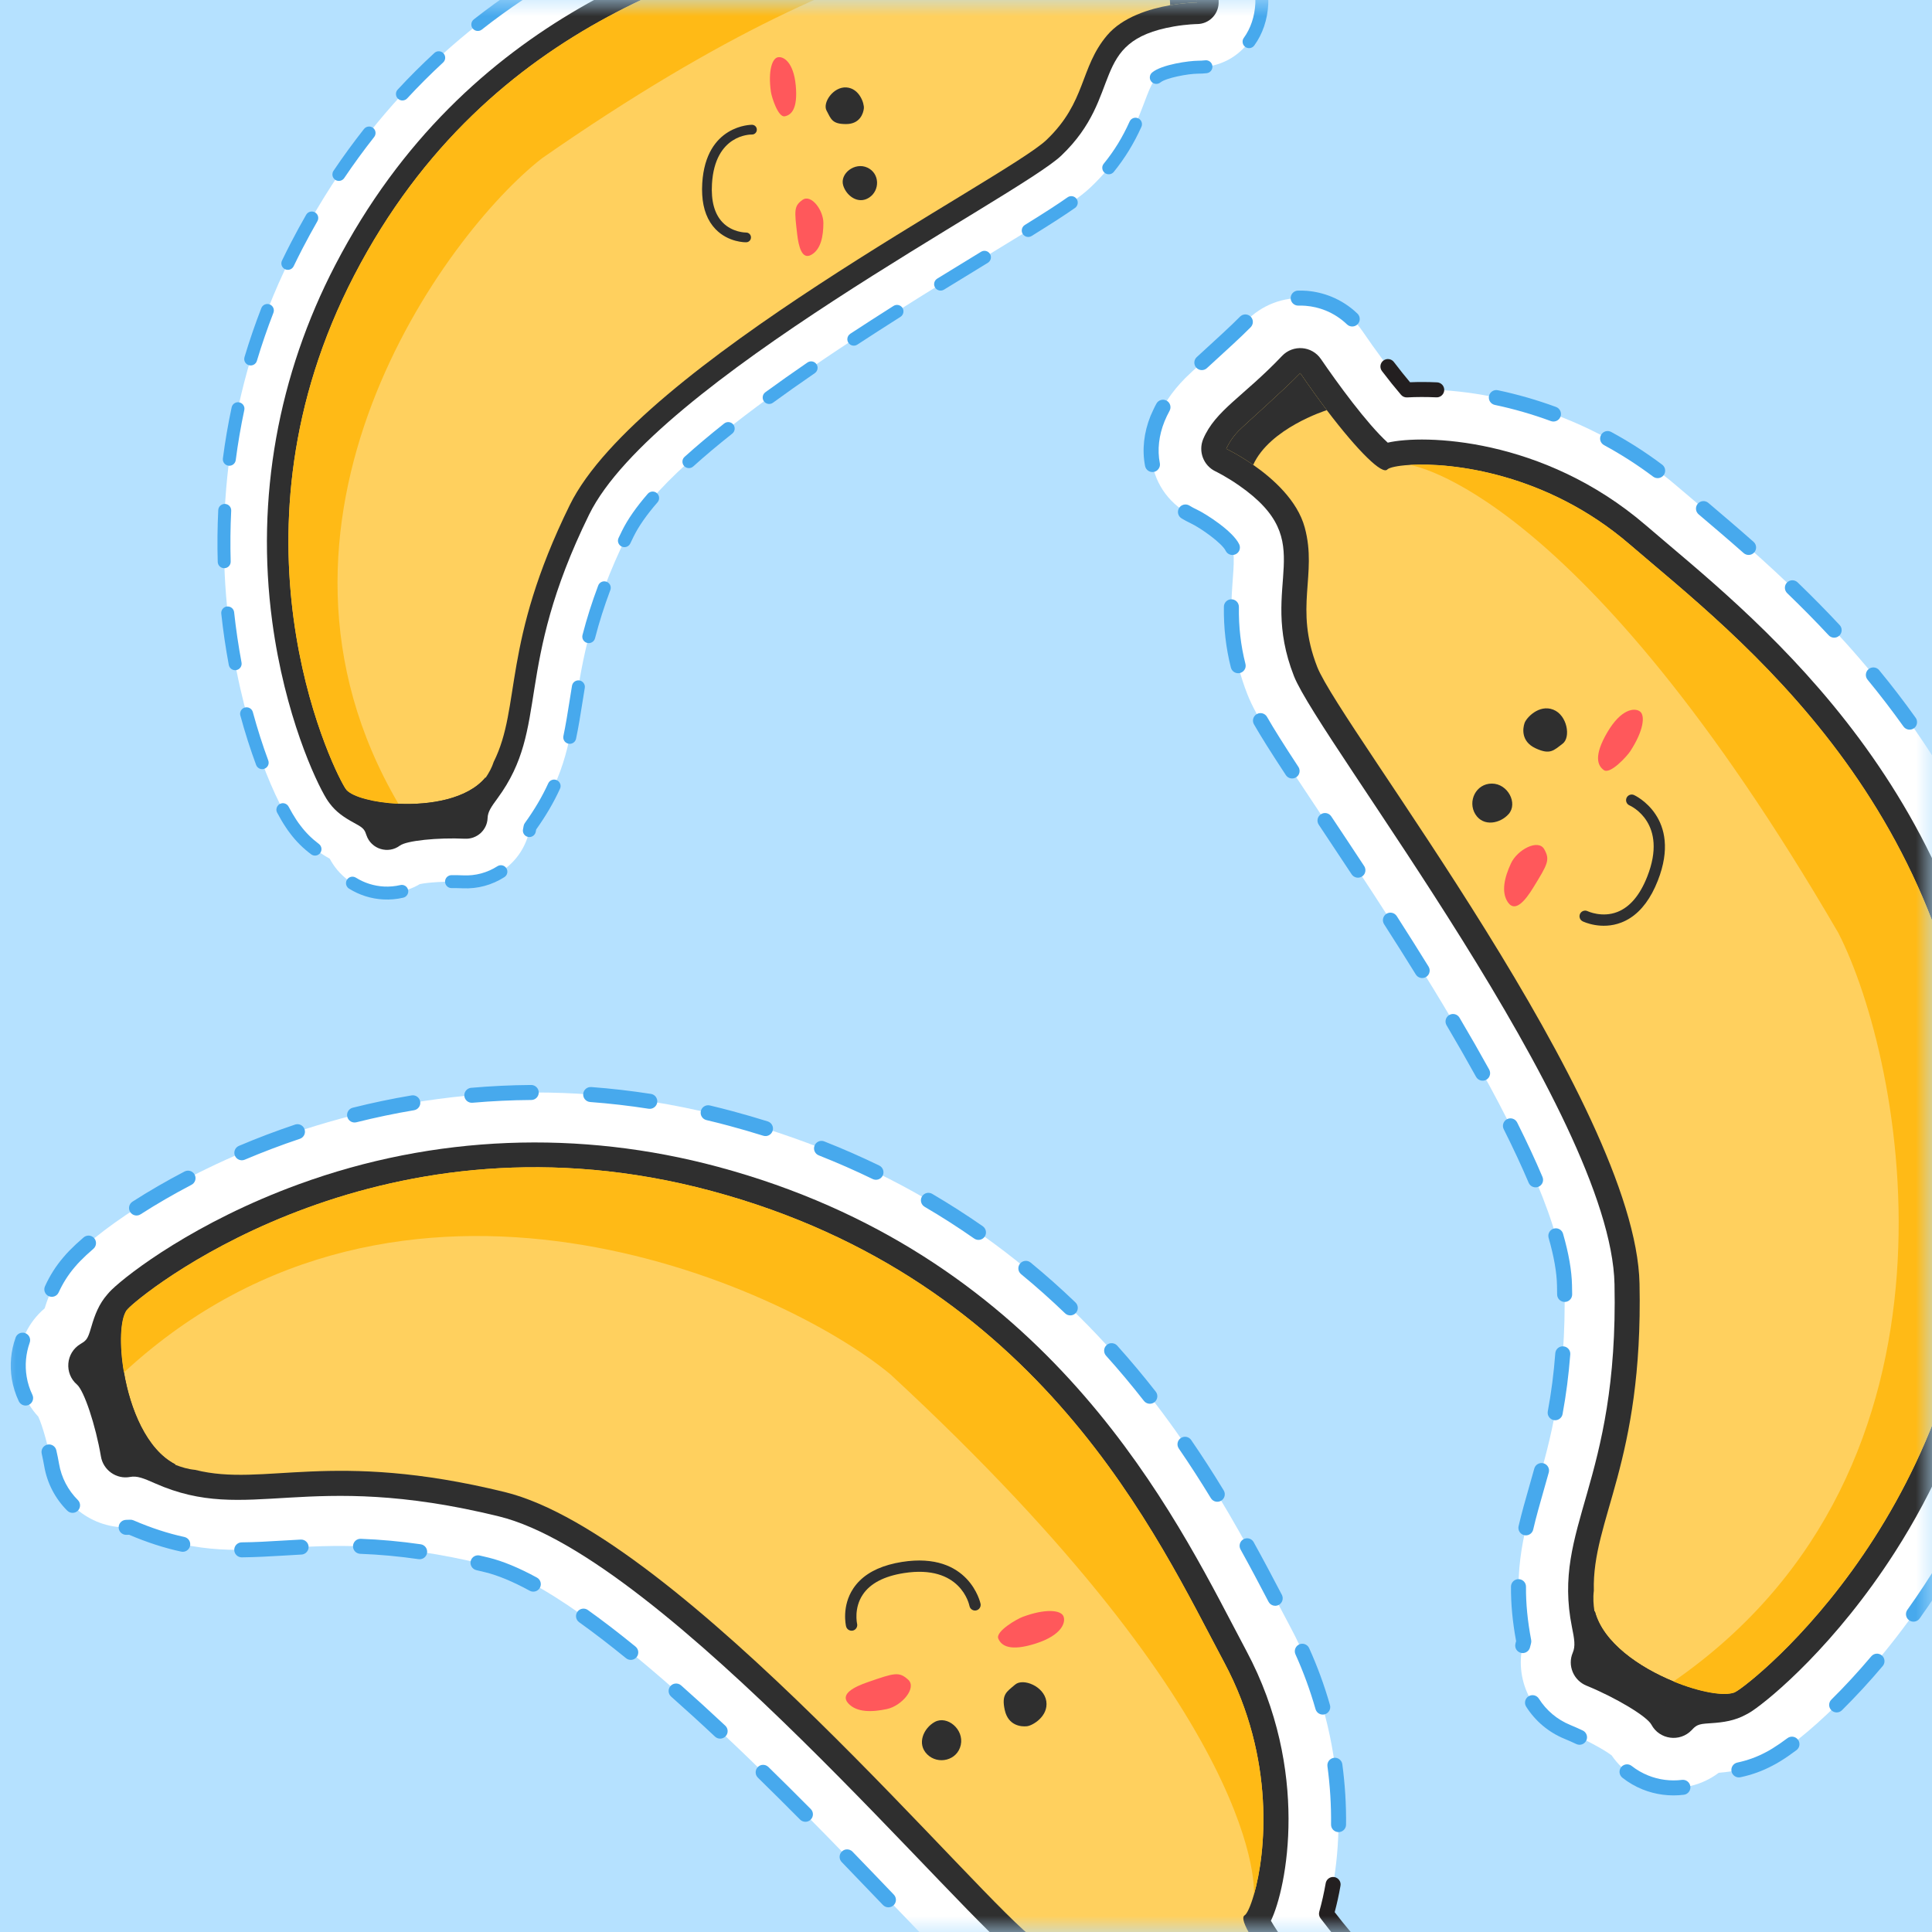 <?xml version="1.0" encoding="UTF-8"?>
<svg width="60px" height="60px" viewBox="0 0 60 60" version="1.1" xmlns="http://www.w3.org/2000/svg" xmlns:xlink="http://www.w3.org/1999/xlink">
    <rect x="0" y="0" width="60" height="60" fill="#808080" stroke="none"/>
    <title>Group Copy 3</title>
    <defs>
        <rect id="path-1" x="2.84217094e-14" y="0" width="60" height="60"></rect>
    </defs>
    <g id="Page-1" stroke="none" stroke-width="1" fill="none" fill-rule="evenodd">
        <g id="Essay-Box-_mob" transform="translate(-260, 0)">
            <g id="Group-Copy-3" transform="translate(260, 0)">
                <mask id="mask-2" fill="white">
                    <use xlink:href="#path-1"></use>
                </mask>
                <use id="Mask" fill="#B5E1FF" fill-rule="nonzero" transform="translate(30, 30) scale(-1, 1) translate(-30, -30) " xlink:href="#path-1"></use>
                <g id="Group" mask="url(#mask-2)">
                    <g transform="translate(-211, -84.75)" id="shutterstock_768919183-copy">
                        <g transform="translate(139.605, 0)">
                            <path d="M160.727,126.611 C159.268,126.033 158.624,125.453 157.752,125.437 C157.377,125.433 157.067,125.719 157.043,126.092 C157.043,126.095 157.021,126.422 156.924,126.845 C156.296,129.599 154.625,128.315 152.564,130.262 C151.174,131.577 144.555,143.035 140.172,144.909 C135.039,147.107 133.252,145.811 130.856,147.388 C130.564,147.58 130.4,147.681 130.199,147.677 C130.009,147.673 129.833,147.746 129.7,147.877 C129.567,148.008 129.492,148.186 129.491,148.372 C129.487,149.263 129.329,150.26 129.159,150.463 C128.857,150.823 128.991,151.388 129.444,151.565 C129.507,151.59 129.564,151.612 129.619,151.66 C129.636,151.675 129.65,151.693 129.667,151.713 C129.715,151.768 129.789,151.927 129.821,151.992 C129.972,152.307 130.133,152.581 130.408,152.807 C130.451,152.845 130.503,152.885 130.547,152.915 C131.097,153.294 133.179,154.402 136.177,154.965 C140.151,155.712 144.167,155.185 147.799,153.534 C156.209,149.711 158.602,142.454 159.888,138.555 C159.977,138.286 160.06,138.032 160.141,137.794 C161.356,134.207 160.166,131.072 159.584,130.251 C159.863,129.501 160.605,128.319 161.052,127.646 C161.298,127.276 161.139,126.773 160.727,126.611" id="Fill-2" fill="#231F20"></path>
                            <path d="M159.48,137.57 C158.218,141.29 156.202,148.947 147.51,152.898 C138.948,156.79 131.717,152.874 130.943,152.341 C130.935,152.332 130.925,152.324 130.913,152.318 C130.895,152.305 130.879,152.292 130.863,152.278 C130.862,152.277 130.86,152.276 130.859,152.274 C130.651,152.062 130.502,151.373 130.508,150.583 C130.513,149.555 130.776,148.358 131.498,147.82 L131.5,147.806 C131.659,147.711 131.829,147.626 132.024,147.575 C133.858,146.775 135.838,147.524 140.447,145.551 C145.057,143.58 151.743,132 153.043,130.769 C154.345,129.54 155.425,129.819 156.522,128.989 C157.147,128.516 157.456,127.654 157.605,127.001 C157.717,126.509 157.74,126.135 157.74,126.135 C157.74,126.135 158.029,126.14 158.332,126.268 C158.575,126.369 159.913,127.039 160.47,127.26 C160.217,127.641 159.99,128.001 159.789,128.334 C159.038,129.594 158.688,130.457 158.89,130.522 C158.958,130.554 159.088,130.738 159.236,131.048 C159.746,132.119 160.457,134.685 159.48,137.57" id="Fill-3" fill="#FFE45F"></path>
                            <path d="M159.48,137.57 C158.218,141.29 156.202,148.947 147.51,152.898 C138.948,156.79 131.717,152.874 130.943,152.341 C130.935,152.332 130.925,152.324 130.913,152.318 C130.895,152.305 130.879,152.292 130.863,152.278 C130.862,152.277 130.86,152.276 130.859,152.274 C130.651,152.062 130.502,151.373 130.508,150.583 C139.313,156.377 148.991,150.048 151.602,147.032 C160.432,135.663 159.236,131.048 159.236,131.048 C159.746,132.119 160.457,134.685 159.48,137.57" id="Fill-5" fill="#FED42E"></path>
                            <path d="M150.646,94.564 C150.888,94.304 151.536,93.697 151.923,93.335 C152.277,93.004 152.452,92.84 152.563,92.725 C154.319,90.909 153.694,88.941 152.242,88.295 C151.902,88.14 151.141,87.632 150.985,87.312 C150.769,86.521 151.402,84.969 150.444,82.611 C150.147,81.883 149.469,80.881 147.963,78.683 C145.429,74.984 140.156,67.289 140.04,63.804 C139.827,57.492 142.042,56.529 141.198,52.376 C141.527,51.194 140.911,49.947 139.764,49.493 C139.241,49.286 138.589,48.948 138.337,48.758 C137.554,47.649 135.991,47.4 134.898,48.244 C134.329,48.3 133.816,48.418 133.286,48.709 C133.199,48.755 133.113,48.806 133.045,48.85 C131.01,50.129 123.801,57.25 124.432,68.522 C125.063,79.816 132.188,85.688 136.016,88.843 C136.262,89.046 136.496,89.239 136.715,89.422 C139.651,91.881 143.146,92.59 145.463,92.433 C145.965,93.003 146.478,93.689 146.916,94.313 C147.334,94.906 147.997,95.279 148.721,95.328 C149.445,95.377 150.153,95.096 150.646,94.564" id="Fill-25" fill="#FFFFFF"></path>
                            <path d="M149.471,93.474 C150.696,92.152 151.585,91.704 151.965,90.778 C152.125,90.378 151.948,89.926 151.56,89.746 C151.556,89.744 151.215,89.585 150.802,89.305 C148.116,87.488 150.185,86.233 148.96,83.216 C148.13,81.182 138.62,69.329 138.437,63.858 C138.221,57.449 140.352,56.076 139.661,52.855 C139.577,52.463 139.537,52.245 139.625,52.031 C139.708,51.829 139.703,51.611 139.618,51.414 C139.534,51.217 139.374,51.062 139.175,50.984 C138.224,50.609 137.223,50.025 137.075,49.759 C136.816,49.286 136.155,49.194 135.778,49.605 C135.725,49.663 135.677,49.715 135.603,49.753 C135.58,49.765 135.555,49.772 135.526,49.783 C135.447,49.811 135.247,49.824 135.163,49.831 C134.763,49.862 134.403,49.921 134.046,50.121 C133.988,50.151 133.924,50.19 133.873,50.224 C133.239,50.655 131.187,52.423 129.336,55.398 C126.883,59.34 125.777,63.858 126.033,68.433 C126.625,79.025 133.397,84.607 137.035,87.606 C137.286,87.812 137.523,88.007 137.744,88.193 C141.079,90.986 144.929,91.016 146.049,90.735 C146.737,91.346 147.694,92.631 148.227,93.39 C148.521,93.808 149.125,93.847 149.471,93.474" id="Fill-26" fill="#231F20"></path>
                            <path d="M138.259,87.579 C134.802,84.68 127.445,79.335 126.833,68.388 C126.229,57.604 133.43,51.494 134.323,50.888 C134.336,50.882 134.349,50.874 134.36,50.864 C134.381,50.851 134.402,50.839 134.424,50.828 C134.425,50.826 134.427,50.826 134.43,50.825 C134.743,50.69 135.543,50.818 136.386,51.153 C137.484,51.586 138.656,52.366 138.932,53.362 L138.946,53.37 C138.981,53.581 139.001,53.797 138.975,54.027 C139.068,56.323 137.442,58.131 137.636,63.885 C137.828,69.64 147.441,81.615 148.217,83.519 C148.991,85.423 148.243,86.463 148.675,87.983 C148.921,88.849 149.716,89.538 150.353,89.969 C150.833,90.294 151.223,90.474 151.223,90.474 C151.223,90.474 151.097,90.781 150.834,91.053 C150.625,91.27 149.352,92.424 148.883,92.929 C148.58,92.499 148.29,92.106 148.016,91.752 C146.98,90.424 146.203,89.69 146.049,89.879 C145.987,89.939 145.735,90.002 145.342,90.031 C143.983,90.132 140.941,89.825 138.259,87.579" id="Fill-27" fill="#FFE45F"></path>
                            <path d="M138.259,87.579 C134.802,84.68 127.445,79.335 126.833,68.388 C126.229,57.604 133.43,51.494 134.323,50.888 C134.336,50.882 134.349,50.874 134.36,50.864 C134.381,50.851 134.402,50.839 134.424,50.828 C134.425,50.826 134.427,50.826 134.43,50.825 C134.743,50.69 135.543,50.818 136.386,51.153 C126.52,58.167 129.268,71.159 131.409,75.209 C139.905,89.391 145.342,90.031 145.342,90.031 C143.983,90.132 140.941,89.825 138.259,87.579" id="Fill-29" fill="#FED42E"></path>
                            <path d="M153.358,89.851 C153.386,89.778 153.45,89.72 153.533,89.702 C153.663,89.676 153.79,89.759 153.817,89.889 C153.925,90.404 153.871,90.96 153.663,91.497 C153.605,91.628 153.55,91.762 153.479,91.893 C153.416,92.01 153.271,92.053 153.154,91.99 C153.037,91.928 152.993,91.782 153.056,91.665 C153.116,91.553 153.169,91.439 153.213,91.326 C153.213,91.325 153.214,91.324 153.214,91.324 C153.389,90.873 153.435,90.411 153.347,89.987 C153.337,89.94 153.342,89.893 153.358,89.851 Z M150.439,94.459 C150.45,94.431 150.466,94.405 150.488,94.381 C150.741,94.112 151.339,93.553 151.735,93.182 L151.876,93.05 C151.973,92.959 152.125,92.964 152.216,93.061 C152.307,93.158 152.302,93.31 152.205,93.4 L152.063,93.534 C151.696,93.877 151.081,94.453 150.838,94.711 C150.747,94.808 150.595,94.812 150.498,94.721 C150.425,94.652 150.405,94.548 150.439,94.459 Z M150.761,87.225 C150.782,87.171 150.823,87.124 150.879,87.097 C150.998,87.038 151.143,87.087 151.201,87.206 C151.315,87.439 151.996,87.919 152.342,88.076 C152.438,88.119 152.535,88.169 152.628,88.225 C152.742,88.294 152.779,88.441 152.711,88.555 C152.642,88.669 152.495,88.706 152.381,88.638 C152.305,88.592 152.225,88.551 152.144,88.515 C151.846,88.379 150.975,87.838 150.769,87.419 C150.738,87.356 150.738,87.286 150.761,87.225 Z M147.015,94.597 C147.026,94.569 147.042,94.543 147.063,94.52 C147.154,94.423 147.306,94.418 147.403,94.508 C147.606,94.698 147.84,94.845 148.099,94.946 C148.303,95.025 148.518,95.073 148.738,95.088 C148.814,95.093 148.893,95.094 148.971,95.091 C149.103,95.086 149.215,95.19 149.22,95.322 C149.225,95.455 149.122,95.567 148.989,95.572 C148.895,95.576 148.799,95.574 148.705,95.568 C148.437,95.55 148.175,95.491 147.925,95.394 C147.608,95.271 147.322,95.091 147.075,94.859 C147.001,94.79 146.98,94.686 147.015,94.597 Z M150.528,83.439 C150.555,83.37 150.613,83.314 150.69,83.293 C150.818,83.259 150.95,83.335 150.984,83.464 C151.152,84.092 151.234,84.729 151.234,85.411 C151.235,85.544 151.127,85.652 150.994,85.652 C150.861,85.652 150.753,85.544 150.753,85.411 C150.753,84.763 150.679,84.184 150.52,83.588 C150.506,83.537 150.51,83.485 150.528,83.439 Z M148.756,80.088 C148.773,80.044 148.804,80.004 148.846,79.976 C148.956,79.901 149.105,79.93 149.18,80.04 C149.68,80.782 149.992,81.265 150.222,81.654 C150.289,81.768 150.251,81.915 150.137,81.983 C150.022,82.051 149.875,82.013 149.807,81.898 C149.583,81.518 149.276,81.043 148.781,80.309 C148.735,80.242 148.729,80.159 148.756,80.088 Z M146.606,76.935 C146.623,76.891 146.653,76.851 146.695,76.823 C146.805,76.748 146.955,76.777 147.029,76.887 C147.419,77.464 147.783,77.995 148.105,78.464 C148.18,78.573 148.151,78.723 148.042,78.798 C147.933,78.873 147.783,78.845 147.708,78.736 C147.386,78.266 147.022,77.734 146.631,77.157 C146.585,77.089 146.578,77.006 146.606,76.935 Z M140.527,91.634 C140.574,91.513 140.708,91.451 140.831,91.494 C141.421,91.703 142.028,91.87 142.635,91.99 C142.765,92.015 142.85,92.142 142.824,92.272 C142.798,92.403 142.672,92.487 142.542,92.462 C141.912,92.337 141.283,92.165 140.671,91.948 C140.546,91.904 140.48,91.766 140.524,91.641 C140.525,91.639 140.526,91.636 140.527,91.634 Z M144.506,73.746 C144.524,73.7 144.556,73.659 144.601,73.63 C144.713,73.559 144.861,73.592 144.933,73.704 C145.256,74.211 145.604,74.748 145.97,75.302 C146.043,75.413 146.012,75.562 145.901,75.635 C145.79,75.708 145.641,75.678 145.568,75.567 C145.201,75.011 144.851,74.471 144.527,73.962 C144.484,73.895 144.479,73.815 144.506,73.746 Z M137.164,89.862 C137.172,89.843 137.181,89.825 137.194,89.808 C137.272,89.7 137.423,89.677 137.53,89.755 C138.032,90.122 138.566,90.455 139.117,90.745 C139.235,90.807 139.281,90.952 139.218,91.07 C139.156,91.187 139.011,91.232 138.893,91.17 C138.321,90.869 137.767,90.524 137.247,90.144 C137.156,90.078 137.126,89.962 137.164,89.862 Z M142.527,70.481 C142.546,70.431 142.582,70.387 142.632,70.359 C142.747,70.293 142.894,70.334 142.96,70.449 C143.255,70.967 143.58,71.518 143.926,72.088 C143.995,72.201 143.959,72.349 143.845,72.418 C143.732,72.487 143.584,72.451 143.515,72.337 C143.166,71.764 142.839,71.209 142.542,70.687 C142.504,70.622 142.501,70.546 142.527,70.481 Z M134.219,87.438 C134.228,87.413 134.242,87.39 134.261,87.368 C134.347,87.268 134.499,87.256 134.6,87.343 C135.108,87.781 135.58,88.171 136.058,88.566 C136.16,88.651 136.175,88.801 136.091,88.905 C136.006,89.007 135.855,89.022 135.752,88.937 C135.271,88.541 134.798,88.148 134.286,87.707 C134.207,87.639 134.183,87.53 134.219,87.438 Z M140.786,67.084 C140.809,67.026 140.853,66.978 140.914,66.951 C141.035,66.898 141.177,66.953 141.231,67.074 C141.462,67.601 141.738,68.175 142.051,68.781 C142.112,68.899 142.066,69.044 141.948,69.105 C141.83,69.166 141.685,69.12 141.624,69.002 C141.306,68.387 141.025,67.803 140.79,67.268 C140.764,67.207 140.764,67.141 140.786,67.084 Z M139.807,63.424 C139.841,63.336 139.926,63.273 140.026,63.271 C140.159,63.268 140.269,63.373 140.272,63.506 C140.274,63.601 140.277,63.698 140.28,63.796 C140.294,64.217 140.391,64.729 140.568,65.317 C140.606,65.443 140.534,65.578 140.406,65.616 C140.279,65.655 140.145,65.582 140.107,65.455 C139.918,64.828 139.815,64.275 139.799,63.812 C139.796,63.712 139.793,63.614 139.791,63.516 C139.79,63.484 139.796,63.453 139.807,63.424 Z M131.443,84.822 C131.455,84.79 131.474,84.761 131.501,84.736 C131.597,84.644 131.749,84.647 131.841,84.743 C132.263,85.185 132.716,85.633 133.187,86.076 C133.284,86.167 133.289,86.319 133.198,86.416 C133.107,86.513 132.955,86.517 132.858,86.426 C132.38,85.978 131.921,85.523 131.493,85.076 C131.426,85.006 131.41,84.906 131.443,84.822 Z M140.062,59.629 C140.103,59.525 140.212,59.46 140.327,59.479 C140.458,59.502 140.546,59.626 140.523,59.757 C140.419,60.369 140.348,60.98 140.307,61.622 C140.299,61.756 140.184,61.856 140.052,61.847 C139.919,61.839 139.818,61.725 139.827,61.592 C139.869,60.932 139.942,60.305 140.049,59.676 C140.052,59.659 140.056,59.644 140.062,59.629 Z M140.953,55.927 C140.995,55.819 141.111,55.754 141.229,55.78 C141.358,55.808 141.441,55.936 141.412,56.066 C141.318,56.497 141.203,56.921 141.081,57.37 C141.032,57.549 140.982,57.732 140.932,57.919 C140.901,58.046 140.767,58.124 140.639,58.09 C140.51,58.057 140.434,57.925 140.468,57.796 C140.518,57.607 140.568,57.424 140.617,57.244 C140.737,56.801 140.851,56.382 140.942,55.964 C140.945,55.951 140.949,55.939 140.953,55.927 Z M141.007,52.153 C141.049,52.045 141.165,51.981 141.282,52.006 C141.412,52.034 141.495,52.162 141.466,52.292 C141.46,52.322 141.453,52.353 141.445,52.383 C141.567,52.999 141.628,53.57 141.631,54.126 C141.632,54.258 141.525,54.367 141.392,54.368 C141.259,54.369 141.151,54.262 141.15,54.129 C141.147,53.587 141.086,53.03 140.963,52.423 C140.955,52.386 140.956,52.348 140.966,52.312 C140.978,52.271 140.987,52.23 140.996,52.19 C140.999,52.177 141.003,52.165 141.007,52.153 Z M128.988,81.906 C129.004,81.864 129.032,81.827 129.07,81.799 C129.177,81.72 129.328,81.744 129.406,81.851 C129.771,82.349 130.165,82.849 130.575,83.336 C130.661,83.438 130.648,83.589 130.547,83.675 C130.445,83.761 130.293,83.748 130.208,83.646 C129.79,83.151 129.39,82.642 129.018,82.135 C128.968,82.066 128.959,81.98 128.988,81.906 Z M139.149,49.238 C139.15,49.234 139.152,49.23 139.154,49.225 C139.209,49.105 139.352,49.051 139.473,49.107 C139.607,49.168 139.735,49.222 139.853,49.27 C140.365,49.473 140.794,49.823 141.095,50.284 C141.167,50.394 141.136,50.544 141.025,50.616 C140.914,50.689 140.765,50.658 140.692,50.546 C140.446,50.17 140.095,49.883 139.676,49.717 C139.55,49.667 139.414,49.609 139.273,49.544 C139.156,49.491 139.103,49.356 139.149,49.238 Z M126.97,78.674 C126.99,78.622 127.029,78.576 127.082,78.548 C127.2,78.486 127.345,78.532 127.407,78.65 C127.696,79.202 128.012,79.753 128.346,80.287 C128.417,80.4 128.382,80.548 128.27,80.619 C128.157,80.689 128.009,80.655 127.938,80.542 C127.598,79.998 127.275,79.436 126.981,78.873 C126.947,78.809 126.945,78.736 126.97,78.674 Z M125.476,75.17 C125.501,75.106 125.553,75.053 125.624,75.029 C125.75,74.987 125.886,75.055 125.928,75.181 C126.128,75.775 126.354,76.369 126.599,76.944 C126.651,77.067 126.594,77.208 126.472,77.26 C126.35,77.312 126.208,77.255 126.156,77.133 C125.906,76.545 125.676,75.94 125.472,75.334 C125.454,75.278 125.457,75.221 125.476,75.17 Z M135.816,47.676 C135.846,47.598 135.918,47.537 136.007,47.525 C136.454,47.464 136.913,47.518 137.334,47.682 C137.567,47.772 137.785,47.895 137.983,48.046 C138.088,48.127 138.108,48.278 138.027,48.383 C137.947,48.489 137.796,48.509 137.69,48.428 C137.529,48.304 137.35,48.204 137.16,48.13 C136.814,47.996 136.439,47.951 136.073,48.002 C135.941,48.02 135.82,47.928 135.802,47.796 C135.796,47.754 135.801,47.713 135.816,47.676 Z M124.55,71.476 C124.579,71.4 124.647,71.341 124.733,71.326 C124.864,71.304 124.988,71.392 125.011,71.523 C125.117,72.145 125.248,72.766 125.399,73.37 C125.431,73.498 125.353,73.629 125.224,73.661 C125.095,73.693 124.965,73.615 124.933,73.486 C124.779,72.871 124.645,72.238 124.537,71.604 C124.529,71.559 124.534,71.516 124.55,71.476 Z M132.338,49.104 C132.354,49.065 132.38,49.029 132.416,49.001 C132.598,48.86 132.767,48.741 132.917,48.647 C132.991,48.599 133.083,48.544 133.173,48.497 C133.494,48.32 133.831,48.193 134.2,48.11 C134.329,48.081 134.458,48.162 134.487,48.291 C134.517,48.421 134.436,48.55 134.306,48.579 C133.981,48.653 133.686,48.764 133.402,48.92 C133.322,48.962 133.242,49.009 133.177,49.052 C133.036,49.141 132.88,49.251 132.709,49.382 C132.604,49.463 132.453,49.444 132.372,49.338 C132.319,49.269 132.309,49.18 132.338,49.104 Z M124.177,67.686 C124.211,67.598 124.295,67.535 124.395,67.532 C124.528,67.529 124.638,67.634 124.642,67.766 C124.648,68.013 124.658,68.263 124.672,68.509 C124.694,68.891 124.723,69.276 124.76,69.651 C124.773,69.784 124.676,69.901 124.544,69.914 C124.412,69.927 124.294,69.83 124.281,69.698 C124.244,69.316 124.214,68.925 124.192,68.536 C124.178,68.285 124.167,68.03 124.161,67.779 C124.16,67.746 124.166,67.715 124.177,67.686 Z M129.647,51.799 C129.656,51.776 129.669,51.754 129.685,51.734 C130.105,51.223 130.539,50.74 130.974,50.299 C131.067,50.204 131.22,50.203 131.314,50.296 C131.409,50.389 131.41,50.541 131.317,50.637 C130.892,51.068 130.468,51.54 130.057,52.039 C129.973,52.142 129.821,52.157 129.718,52.072 C129.636,52.005 129.61,51.894 129.647,51.799 Z M124.377,63.881 C124.416,63.78 124.521,63.715 124.633,63.73 C124.765,63.747 124.857,63.868 124.84,64 C124.757,64.619 124.699,65.251 124.666,65.879 C124.659,66.012 124.546,66.113 124.413,66.106 C124.281,66.099 124.179,65.986 124.186,65.854 C124.219,65.213 124.279,64.568 124.363,63.936 C124.366,63.917 124.37,63.898 124.377,63.881 Z M127.47,54.928 C127.475,54.916 127.48,54.904 127.487,54.893 C127.811,54.34 128.16,53.794 128.524,53.27 C128.6,53.161 128.749,53.134 128.858,53.21 C128.967,53.286 128.994,53.436 128.919,53.545 C128.562,54.058 128.22,54.593 127.902,55.136 C127.835,55.25 127.687,55.289 127.573,55.222 C127.469,55.161 127.428,55.036 127.47,54.928 Z M125.182,60.156 C125.227,60.041 125.354,59.977 125.476,60.014 C125.603,60.052 125.675,60.187 125.636,60.314 C125.455,60.913 125.296,61.528 125.163,62.141 C125.136,62.27 125.007,62.353 124.877,62.325 C124.748,62.297 124.665,62.169 124.693,62.039 C124.828,61.414 124.991,60.786 125.176,60.174 C125.178,60.168 125.18,60.162 125.182,60.156 Z M125.806,58.356 L125.806,58.355 C126.038,57.762 126.298,57.168 126.579,56.591 C126.637,56.472 126.781,56.422 126.9,56.48 C127.019,56.538 127.07,56.681 127.011,56.801 C126.736,57.367 126.482,57.949 126.254,58.531 C126.206,58.654 126.066,58.715 125.942,58.667 C125.819,58.618 125.758,58.479 125.806,58.356 L125.806,58.356 Z" id="Fill-37" fill="#231F20"></path>
                            <g id="Group-59" transform="translate(62.124, 45.092)"></g>
                            <path d="M110.087,94.731 C109.85,94.98 109.214,95.559 108.835,95.905 C108.488,96.222 108.316,96.379 108.207,96.489 C106.483,98.227 107.064,100.141 108.463,100.785 C108.791,100.939 109.521,101.441 109.669,101.753 C109.868,102.522 109.235,104.018 110.135,106.315 C110.413,107.024 111.058,108.003 112.49,110.152 C114.899,113.766 119.913,121.288 119.982,124.666 C120.11,130.784 117.952,131.69 118.718,135.724 C118.385,136.865 118.966,138.081 120.071,138.535 C120.576,138.743 121.204,139.078 121.446,139.265 C122.19,140.349 123.702,140.61 124.771,139.806 C125.322,139.759 125.821,139.651 126.339,139.375 C126.423,139.332 126.507,139.283 126.574,139.241 C128.562,138.027 135.634,131.217 135.163,120.288 C134.691,109.338 127.861,103.56 124.192,100.456 C123.955,100.256 123.731,100.066 123.521,99.886 C120.707,97.466 117.329,96.737 115.082,96.86 C114.603,96.301 114.115,95.63 113.698,95.021 C113.3,94.44 112.662,94.071 111.961,94.014 C111.26,93.958 110.571,94.222 110.087,94.731" id="Fill-73" fill="#FFFFFF"></path>
                            <path d="M111.212,95.802 C110.009,97.067 109.142,97.49 108.762,98.383 C108.602,98.768 108.768,99.208 109.142,99.388 C109.146,99.389 109.474,99.548 109.871,99.824 C112.451,101.619 110.43,102.809 111.58,105.747 C112.359,107.728 121.427,119.33 121.535,124.633 C121.665,130.846 119.584,132.15 120.213,135.279 C120.29,135.66 120.326,135.872 120.238,136.077 C120.155,136.272 120.157,136.484 120.237,136.676 C120.316,136.867 120.469,137.019 120.661,137.098 C121.578,137.473 122.541,138.051 122.681,138.311 C122.926,138.772 123.565,138.87 123.936,138.476 C123.988,138.42 124.035,138.371 124.107,138.335 C124.129,138.324 124.153,138.317 124.182,138.307 C124.259,138.281 124.453,138.27 124.534,138.265 C124.922,138.24 125.271,138.188 125.619,137.998 C125.676,137.97 125.739,137.933 125.789,137.9 C126.409,137.491 128.419,135.802 130.249,132.943 C132.674,129.154 133.802,124.79 133.611,120.355 C133.169,110.084 126.676,104.592 123.188,101.642 C122.948,101.439 122.721,101.246 122.509,101.064 C119.313,98.316 115.582,98.239 114.493,98.497 C113.835,97.897 112.924,96.64 112.416,95.898 C112.136,95.49 111.552,95.445 111.212,95.802" id="Fill-74" fill="#2F2F2F"></path>
                            <path d="M122.002,101.653 C125.316,104.504 132.378,109.774 132.835,120.388 C133.286,130.844 126.234,136.675 125.361,137.251 C125.348,137.257 125.336,137.264 125.325,137.274 C125.304,137.287 125.284,137.298 125.262,137.308 C125.262,137.31 125.259,137.31 125.257,137.311 C124.951,137.437 124.178,137.304 123.366,136.969 C122.307,136.536 121.181,135.765 120.926,134.796 L120.912,134.789 C120.881,134.585 120.865,134.374 120.893,134.152 C120.831,131.926 122.428,130.195 122.312,124.617 C122.198,119.039 113.032,107.317 112.303,105.463 C111.577,103.608 112.315,102.61 111.915,101.132 C111.687,100.29 110.926,99.612 110.314,99.186 C109.853,98.866 109.477,98.687 109.477,98.687 C109.477,98.687 109.603,98.39 109.861,98.13 C110.067,97.922 111.315,96.821 111.775,96.337 C112.063,96.757 112.34,97.142 112.6,97.488 C113.588,98.788 114.332,99.508 114.483,99.327 C114.544,99.27 114.789,99.212 115.17,99.189 C116.488,99.108 119.432,99.443 122.002,101.653" id="Fill-75" fill="#FFD05E"></path>
                            <path d="M120.926,134.796 C121.181,135.765 122.307,136.536 123.366,136.969 C124.178,137.304 124.951,137.437 125.257,137.311 C125.217,137.333 125.177,137.352 125.136,137.368 C124.99,137.428 124.846,137.455 124.706,137.471 C124.674,137.475 124.642,137.478 124.611,137.481 C124.465,137.492 124.323,137.497 124.181,137.516 C124.162,137.518 124.144,137.522 124.124,137.526 C124.061,137.535 123.995,137.55 123.932,137.572 C123.913,137.577 123.894,137.583 123.876,137.591 C123.857,137.597 123.838,137.605 123.82,137.613 C123.8,137.62 123.781,137.63 123.762,137.639 C123.65,137.695 123.535,137.774 123.422,137.889 C123.404,137.907 123.385,137.927 123.367,137.947 C122.971,137.201 120.954,136.379 120.954,136.379 C121.188,135.823 120.996,135.329 120.912,134.789 L120.926,134.796" id="Fill-76" fill="#2F2F2F"></path>
                            <path d="M122.002,101.653 C125.316,104.504 132.378,109.774 132.835,120.388 C133.286,130.844 126.234,136.675 125.361,137.251 C125.348,137.257 125.336,137.264 125.325,137.274 C125.304,137.287 125.284,137.298 125.262,137.308 C125.262,137.31 125.259,137.31 125.257,137.311 C124.951,137.437 124.178,137.304 123.366,136.969 C133.012,130.295 130.511,117.673 128.486,113.722 C120.43,99.876 115.17,99.189 115.17,99.189 C116.488,99.108 119.432,99.443 122.002,101.653" id="Fill-77" fill="#FFBA16"></path>
                            <path d="M111.775,96.337 C112.063,96.757 112.34,97.142 112.6,97.488 C112.549,97.504 110.829,98.054 110.314,99.186 C109.853,98.866 109.477,98.687 109.477,98.687 C109.477,98.687 109.603,98.39 109.861,98.13 C110.067,97.922 111.315,96.821 111.775,96.337" id="Fill-78" fill="#2F2F2F"></path>
                            <path d="M118.248,110.03 C118.539,109.7 118.225,109.087 117.728,109.085 C117.231,109.083 116.965,109.637 117.214,110.038 C117.464,110.438 117.991,110.323 118.248,110.03" id="Fill-79" fill="#2F2F2F"></path>
                            <path d="M119.926,107.844 C120.182,107.65 120.071,106.959 119.631,106.788 C119.192,106.618 118.799,107.037 118.741,107.206 C118.684,107.374 118.629,107.776 119.082,107.988 C119.535,108.199 119.644,108.058 119.926,107.844" id="Fill-80" fill="#2F2F2F"></path>
                            <path d="M122.704,112.481 C122.456,112.941 122.135,113.25 121.747,113.4 C121.125,113.641 120.57,113.374 120.547,113.363 C120.459,113.32 120.424,113.215 120.466,113.128 C120.467,113.126 120.468,113.124 120.469,113.122 C120.514,113.04 120.616,113.006 120.7,113.048 C120.706,113.05 121.149,113.258 121.625,113.071 C122.013,112.919 122.324,112.551 122.551,111.975 C123.206,110.315 122.048,109.783 121.999,109.761 C121.91,109.722 121.87,109.618 121.909,109.529 C121.948,109.442 122.051,109.4 122.14,109.44 C122.155,109.446 123.655,110.134 122.878,112.104 C122.824,112.239 122.767,112.365 122.704,112.481" id="Fill-81" fill="#2F2F2F"></path>
                            <path d="M119.002,112.331 C119.463,111.582 119.539,111.457 119.353,111.124 C119.167,110.792 118.515,111.138 118.319,111.564 C118.122,111.989 118.003,112.456 118.229,112.778 C118.455,113.099 118.77,112.707 119.002,112.331" id="Fill-82" fill="#FF585B"></path>
                            <path d="M122.027,108.076 C122.442,107.437 122.492,106.968 122.325,106.845 C122.159,106.722 121.739,106.762 121.311,107.494 C120.882,108.227 121.009,108.528 121.205,108.667 C121.401,108.806 121.919,108.242 122.027,108.076" id="Fill-83" fill="#FF585B"></path>
                            <path d="M116.23,96.944 C116.194,97.033 116.105,97.094 116.003,97.09 C115.691,97.076 115.386,97.076 115.095,97.092 C115.022,97.096 114.952,97.066 114.905,97.011 C114.72,96.795 114.52,96.547 114.313,96.274 C114.235,96.172 114.254,96.026 114.357,95.948 C114.459,95.87 114.606,95.89 114.683,95.992 C114.858,96.222 115.027,96.433 115.185,96.621 C115.456,96.61 115.738,96.611 116.024,96.624 C116.153,96.63 116.252,96.739 116.247,96.867 C116.245,96.895 116.24,96.92 116.23,96.944" id="Fill-84" fill="#231F20"></path>
                            <path d="M107.401,99.264 C107.373,99.334 107.31,99.39 107.23,99.405 C107.103,99.43 106.981,99.348 106.956,99.221 C106.859,98.721 106.918,98.183 107.126,97.666 C107.184,97.539 107.239,97.41 107.309,97.284 C107.371,97.171 107.513,97.131 107.626,97.193 C107.738,97.256 107.778,97.397 107.716,97.51 C107.657,97.618 107.604,97.728 107.56,97.837 C107.56,97.838 107.559,97.839 107.559,97.84 C107.384,98.273 107.334,98.72 107.414,99.132 C107.423,99.178 107.418,99.223 107.401,99.264 Z M110.286,94.835 C110.276,94.862 110.259,94.888 110.238,94.91 C109.989,95.167 109.403,95.702 109.015,96.056 L108.876,96.183 C108.781,96.27 108.634,96.263 108.547,96.168 C108.46,96.073 108.467,95.925 108.562,95.839 L108.701,95.712 C109.061,95.383 109.664,94.833 109.903,94.586 C109.992,94.493 110.14,94.491 110.232,94.58 C110.303,94.648 110.321,94.75 110.286,94.835 Z M109.885,101.84 C109.864,101.892 109.824,101.937 109.769,101.963 C109.652,102.018 109.513,101.969 109.458,101.853 C109.35,101.626 108.697,101.153 108.364,100.996 C108.271,100.953 108.177,100.903 108.088,100.848 C107.978,100.78 107.945,100.637 108.012,100.527 C108.08,100.418 108.223,100.384 108.333,100.451 C108.406,100.497 108.483,100.538 108.56,100.573 C108.848,100.709 109.685,101.244 109.879,101.653 C109.908,101.714 109.908,101.782 109.885,101.84 Z M113.606,94.744 C113.595,94.771 113.579,94.796 113.558,94.818 C113.469,94.911 113.321,94.914 113.228,94.825 C113.034,94.639 112.809,94.493 112.56,94.392 C112.363,94.313 112.155,94.264 111.943,94.247 C111.868,94.241 111.792,94.239 111.717,94.241 C111.589,94.244 111.481,94.143 111.478,94.014 C111.475,93.885 111.576,93.778 111.705,93.775 C111.796,93.773 111.889,93.775 111.98,93.782 C112.239,93.803 112.493,93.863 112.734,93.96 C113.039,94.083 113.314,94.261 113.551,94.489 C113.622,94.557 113.64,94.659 113.606,94.744 Z M110.064,105.512 C110.037,105.578 109.98,105.632 109.905,105.651 C109.78,105.682 109.653,105.607 109.621,105.482 C109.467,104.87 109.395,104.252 109.404,103.592 C109.405,103.463 109.511,103.36 109.639,103.362 C109.768,103.363 109.871,103.469 109.87,103.598 C109.862,104.226 109.927,104.788 110.073,105.367 C110.086,105.417 110.081,105.467 110.064,105.512 Z M111.739,108.78 C111.721,108.823 111.692,108.861 111.65,108.888 C111.543,108.958 111.398,108.929 111.328,108.821 C110.852,108.096 110.556,107.625 110.338,107.245 C110.274,107.133 110.313,106.991 110.425,106.927 C110.536,106.863 110.679,106.901 110.743,107.013 C110.956,107.385 111.247,107.849 111.717,108.565 C111.761,108.632 111.766,108.712 111.739,108.78 Z M113.783,111.862 C113.766,111.905 113.736,111.942 113.695,111.969 C113.588,112.04 113.443,112.01 113.372,111.903 C113.001,111.34 112.656,110.821 112.35,110.362 C112.278,110.255 112.308,110.11 112.415,110.039 C112.522,109.967 112.666,109.996 112.738,110.103 C113.044,110.563 113.39,111.082 113.761,111.647 C113.805,111.713 113.81,111.794 113.783,111.862 Z M119.855,97.695 C119.808,97.812 119.677,97.87 119.559,97.827 C118.989,97.617 118.404,97.448 117.817,97.325 C117.691,97.298 117.611,97.174 117.637,97.049 C117.664,96.922 117.787,96.842 117.913,96.869 C118.522,96.997 119.129,97.172 119.72,97.389 C119.841,97.434 119.902,97.568 119.858,97.689 C119.857,97.691 119.856,97.693 119.855,97.695 Z M115.778,114.978 C115.76,115.022 115.729,115.062 115.685,115.089 C115.575,115.157 115.432,115.123 115.364,115.013 C115.058,114.518 114.726,113.993 114.379,113.452 C114.31,113.343 114.342,113.199 114.45,113.13 C114.558,113.06 114.702,113.092 114.772,113.2 C115.12,113.743 115.453,114.271 115.76,114.768 C115.801,114.834 115.805,114.912 115.778,114.978 Z M123.091,99.453 C123.084,99.472 123.074,99.49 123.062,99.506 C122.984,99.609 122.838,99.63 122.735,99.553 C122.254,99.191 121.741,98.862 121.21,98.574 C121.097,98.513 121.054,98.372 121.117,98.258 C121.178,98.145 121.319,98.103 121.432,98.165 C121.983,98.463 122.516,98.805 123.015,99.18 C123.101,99.245 123.13,99.358 123.091,99.453 Z M117.655,118.166 C117.636,118.214 117.601,118.256 117.552,118.283 C117.439,118.345 117.298,118.304 117.235,118.191 C116.956,117.686 116.648,117.148 116.32,116.592 C116.254,116.481 116.291,116.338 116.402,116.272 C116.513,116.207 116.656,116.244 116.721,116.355 C117.052,116.915 117.362,117.457 117.643,117.966 C117.678,118.03 117.681,118.103 117.655,118.166 Z M125.915,101.839 C125.906,101.863 125.892,101.886 125.874,101.906 C125.789,102.002 125.641,102.011 125.545,101.926 C125.058,101.496 124.606,101.112 124.147,100.723 C124.049,100.64 124.037,100.494 124.12,100.395 C124.203,100.297 124.35,100.284 124.448,100.367 C124.909,100.758 125.363,101.144 125.853,101.577 C125.929,101.644 125.951,101.75 125.915,101.839 Z M119.3,121.479 C119.277,121.534 119.234,121.581 119.174,121.606 C119.056,121.656 118.919,121.601 118.869,121.482 C118.652,120.97 118.391,120.41 118.095,119.819 C118.037,119.704 118.084,119.564 118.199,119.506 C118.314,119.448 118.454,119.495 118.512,119.61 C118.812,120.21 119.077,120.779 119.298,121.3 C119.323,121.36 119.322,121.423 119.3,121.479 Z M120.203,125.037 C120.168,125.122 120.086,125.182 119.989,125.183 C119.86,125.184 119.755,125.081 119.753,124.952 C119.753,124.86 119.751,124.766 119.749,124.671 C119.741,124.262 119.653,123.765 119.489,123.194 C119.454,123.07 119.525,122.941 119.649,122.905 C119.773,122.87 119.902,122.941 119.937,123.065 C120.113,123.675 120.206,124.212 120.215,124.661 C120.217,124.758 120.219,124.853 120.22,124.948 C120.22,124.979 120.214,125.009 120.203,125.037 Z M128.572,104.408 C128.56,104.439 128.541,104.467 128.515,104.491 C128.421,104.579 128.274,104.574 128.186,104.479 C127.783,104.046 127.349,103.607 126.898,103.172 C126.805,103.083 126.802,102.935 126.891,102.842 C126.981,102.75 127.128,102.747 127.221,102.836 C127.678,103.277 128.118,103.723 128.527,104.162 C128.591,104.23 128.605,104.327 128.572,104.408 Z M119.909,128.711 C119.868,128.811 119.761,128.873 119.65,128.853 C119.524,128.829 119.44,128.708 119.463,128.581 C119.573,127.989 119.649,127.399 119.696,126.776 C119.706,126.647 119.818,126.552 119.946,126.562 C120.075,126.571 120.171,126.683 120.161,126.812 C120.112,127.451 120.034,128.057 119.922,128.666 C119.919,128.681 119.914,128.697 119.909,128.711 Z M118.999,132.286 C118.957,132.391 118.844,132.452 118.731,132.426 C118.605,132.397 118.527,132.272 118.556,132.146 C118.653,131.73 118.77,131.32 118.894,130.887 C118.943,130.714 118.994,130.538 119.044,130.356 C119.077,130.234 119.207,130.16 119.331,130.194 C119.455,130.229 119.528,130.357 119.493,130.481 C119.442,130.664 119.392,130.841 119.342,131.015 C119.22,131.443 119.104,131.847 119.01,132.251 C119.007,132.263 119.004,132.275 118.999,132.286 Z M118.9,135.942 C118.858,136.046 118.745,136.108 118.632,136.082 C118.506,136.053 118.428,135.928 118.457,135.802 C118.464,135.773 118.471,135.744 118.479,135.714 C118.368,135.116 118.316,134.562 118.32,134.023 C118.321,133.895 118.426,133.791 118.555,133.792 C118.684,133.793 118.787,133.898 118.786,134.026 C118.782,134.551 118.835,135.092 118.947,135.681 C118.954,135.717 118.952,135.754 118.942,135.789 C118.93,135.829 118.92,135.868 118.911,135.907 C118.908,135.919 118.905,135.931 118.9,135.942 Z M130.915,107.264 C130.899,107.304 130.871,107.34 130.834,107.367 C130.729,107.441 130.584,107.417 130.509,107.312 C130.161,106.825 129.786,106.335 129.394,105.858 C129.312,105.759 129.327,105.612 129.426,105.53 C129.526,105.449 129.673,105.463 129.754,105.563 C130.153,106.048 130.534,106.545 130.888,107.042 C130.936,107.109 130.943,107.193 130.915,107.264 Z M120.665,138.79 C120.663,138.794 120.661,138.798 120.659,138.802 C120.604,138.919 120.466,138.968 120.349,138.913 C120.22,138.852 120.097,138.798 119.983,138.751 C119.489,138.548 119.078,138.203 118.792,137.753 C118.723,137.644 118.755,137.5 118.864,137.431 C118.973,137.362 119.117,137.394 119.186,137.503 C119.419,137.871 119.756,138.154 120.16,138.32 C120.281,138.37 120.412,138.428 120.548,138.492 C120.66,138.545 120.711,138.676 120.665,138.79 Z M132.83,110.42 C132.81,110.471 132.772,110.514 132.719,110.541 C132.604,110.599 132.464,110.553 132.406,110.439 C132.133,109.899 131.834,109.362 131.517,108.84 C131.45,108.73 131.485,108.587 131.595,108.52 C131.705,108.453 131.848,108.488 131.915,108.598 C132.238,109.13 132.543,109.678 132.822,110.228 C132.853,110.29 132.854,110.36 132.83,110.42 Z M134.234,113.834 C134.209,113.896 134.157,113.946 134.089,113.968 C133.966,114.008 133.835,113.94 133.796,113.818 C133.61,113.239 133.399,112.662 133.168,112.101 C133.119,111.982 133.176,111.846 133.295,111.797 C133.414,111.748 133.55,111.804 133.599,111.924 C133.834,112.496 134.05,113.085 134.239,113.675 C134.257,113.729 134.253,113.785 134.234,113.834 Z M123.875,140.344 C123.844,140.42 123.774,140.478 123.687,140.488 C123.254,140.542 122.81,140.485 122.404,140.321 C122.179,140.23 121.969,140.108 121.78,139.959 C121.679,139.88 121.661,139.733 121.741,139.632 C121.82,139.531 121.967,139.513 122.068,139.593 C122.223,139.715 122.395,139.814 122.578,139.888 C122.911,140.023 123.275,140.07 123.63,140.026 C123.757,140.01 123.874,140.101 123.89,140.228 C123.895,140.269 123.889,140.309 123.875,140.344 Z M135.086,117.424 C135.056,117.498 134.99,117.554 134.906,117.567 C134.779,117.588 134.66,117.501 134.64,117.374 C134.544,116.77 134.425,116.166 134.286,115.579 C134.257,115.454 134.334,115.329 134.459,115.299 C134.584,115.269 134.71,115.347 134.74,115.472 C134.881,116.07 135.002,116.685 135.1,117.301 C135.107,117.344 135.101,117.386 135.086,117.424 Z M127.262,139.004 C127.246,139.042 127.221,139.076 127.185,139.103 C127.007,139.237 126.842,139.35 126.695,139.44 C126.623,139.486 126.533,139.537 126.445,139.582 C126.132,139.749 125.804,139.868 125.446,139.944 C125.32,139.971 125.196,139.891 125.169,139.765 C125.143,139.639 125.223,139.515 125.349,139.488 C125.664,139.421 125.952,139.317 126.229,139.17 C126.306,139.13 126.385,139.085 126.448,139.045 C126.586,138.96 126.739,138.855 126.906,138.73 C127.009,138.653 127.155,138.674 127.232,138.777 C127.283,138.844 127.291,138.931 127.262,139.004 Z M135.4,121.102 C135.366,121.186 135.283,121.246 135.187,121.248 C135.058,121.249 134.952,121.146 134.95,121.018 C134.947,120.779 134.941,120.537 134.93,120.298 C134.914,119.927 134.89,119.554 134.859,119.19 C134.849,119.061 134.944,118.949 135.072,118.938 C135.2,118.927 135.313,119.022 135.324,119.15 C135.355,119.521 135.38,119.9 135.396,120.278 C135.406,120.521 135.413,120.768 135.417,121.011 C135.417,121.043 135.411,121.074 135.4,121.102 Z M129.903,136.426 C129.894,136.448 129.881,136.47 129.865,136.489 C129.452,136.979 129.025,137.441 128.598,137.864 C128.507,137.954 128.359,137.953 128.269,137.862 C128.178,137.77 128.178,137.623 128.271,137.532 C128.688,137.12 129.104,136.668 129.509,136.189 C129.592,136.09 129.739,136.078 129.837,136.161 C129.916,136.227 129.939,136.335 129.903,136.426 Z M135.159,124.786 C135.119,124.883 135.017,124.945 134.909,124.929 C134.781,124.911 134.693,124.792 134.712,124.665 C134.799,124.066 134.864,123.454 134.903,122.846 C134.912,122.717 135.023,122.62 135.151,122.629 C135.279,122.637 135.377,122.748 135.368,122.877 C135.328,123.497 135.262,124.121 135.173,124.732 C135.17,124.751 135.165,124.769 135.159,124.786 Z M132.051,133.422 C132.046,133.434 132.041,133.445 132.034,133.456 C131.713,133.988 131.369,134.512 131.01,135.015 C130.935,135.119 130.789,135.144 130.684,135.069 C130.58,134.994 130.555,134.848 130.63,134.744 C130.982,134.251 131.321,133.737 131.635,133.215 C131.702,133.105 131.845,133.069 131.955,133.136 C132.054,133.196 132.093,133.318 132.051,133.422 Z M134.333,128.384 C134.288,128.496 134.163,128.556 134.046,128.519 C133.924,128.48 133.856,128.349 133.895,128.226 C134.078,127.648 134.239,127.054 134.375,126.462 C134.404,126.337 134.529,126.258 134.655,126.287 C134.78,126.316 134.858,126.441 134.83,126.566 C134.691,127.171 134.526,127.776 134.339,128.367 C134.337,128.373 134.335,128.379 134.333,128.384 Z M133.706,130.121 C133.706,130.121 133.706,130.122 133.706,130.122 C133.473,130.694 133.214,131.266 132.935,131.821 C132.877,131.936 132.737,131.983 132.622,131.925 C132.507,131.867 132.46,131.729 132.519,131.612 C132.792,131.068 133.046,130.507 133.274,129.946 C133.322,129.827 133.458,129.77 133.577,129.818 C133.696,129.867 133.754,130.002 133.706,130.121 L133.706,130.121 Z" id="Fill-85" fill="#47A9ED"></path>
                            <path d="M113.581,149.522 C113.287,149.699 112.583,150.193 112.162,150.488 C111.778,150.758 111.588,150.891 111.456,150.974 C109.385,152.279 107.643,151.295 107.319,149.789 C107.239,149.436 106.908,148.614 106.636,148.402 C105.929,148.04 104.331,148.332 102.285,146.955 C101.654,146.529 100.838,145.686 99.053,143.821 C96.049,140.683 89.798,134.153 86.516,133.351 C80.572,131.895 79.219,133.804 75.448,132.179 C74.262,132.255 73.202,131.424 72.998,130.246 C72.906,129.708 72.715,129.023 72.585,128.746 C71.689,127.783 71.763,126.251 72.781,125.383 C72.947,124.855 73.161,124.391 73.542,123.946 C73.603,123.873 73.668,123.802 73.724,123.746 C75.341,122.069 83.527,116.648 94.092,119.486 C104.677,122.329 108.831,130.252 111.062,134.509 C111.206,134.784 111.342,135.044 111.473,135.288 C113.222,138.561 113.199,142.017 112.59,144.183 C113.031,144.772 113.58,145.394 114.084,145.934 C114.564,146.448 114.786,147.151 114.688,147.848 C114.591,148.544 114.184,149.16 113.581,149.522" id="Fill-86" fill="#FFFFFF"></path>
                            <path d="M112.781,148.19 C111.284,149.09 110.682,149.844 109.728,150.02 C109.318,150.092 108.924,149.835 108.83,149.431 C108.83,149.427 108.746,149.072 108.563,148.624 C107.373,145.716 105.772,147.429 103.154,145.667 C101.39,144.476 92.038,133.101 86.886,131.842 C80.851,130.363 79.125,132.111 76.208,130.816 C75.852,130.658 75.654,130.577 75.434,130.618 C75.225,130.657 75.019,130.608 74.849,130.489 C74.68,130.37 74.564,130.188 74.53,129.984 C74.363,129.007 74.008,127.941 73.785,127.748 C73.388,127.409 73.432,126.763 73.897,126.487 C73.963,126.448 74.021,126.413 74.072,126.351 C74.088,126.331 74.1,126.309 74.115,126.284 C74.157,126.214 74.21,126.027 74.233,125.95 C74.342,125.576 74.469,125.246 74.73,124.948 C74.77,124.899 74.82,124.846 74.863,124.804 C75.397,124.288 77.482,122.693 80.671,121.529 C84.897,119.986 89.402,119.834 93.689,120.986 C103.617,123.653 107.566,131.184 109.687,135.23 C109.832,135.509 109.971,135.773 110.103,136.02 C112.089,139.737 111.353,143.395 110.864,144.401 C111.306,145.175 112.335,146.337 112.949,146.994 C113.286,147.356 113.203,147.937 112.781,148.19" id="Fill-87" fill="#2F2F2F"></path>
                            <path d="M109.418,136.386 C107.355,132.531 103.749,124.492 93.488,121.736 C83.381,119.021 76.155,124.636 75.402,125.363 C75.395,125.374 75.385,125.384 75.373,125.393 C75.356,125.411 75.34,125.428 75.326,125.446 C75.324,125.447 75.323,125.449 75.321,125.451 C75.132,125.722 75.094,126.506 75.244,127.372 C75.436,128.499 75.943,129.765 76.834,130.225 L76.838,130.24 C77.031,130.315 77.232,130.377 77.455,130.398 C79.615,130.942 81.652,129.76 87.071,131.087 C92.491,132.412 101.937,143.909 103.589,145.023 C105.241,146.136 106.376,145.633 107.731,146.345 C108.504,146.75 109,147.64 109.282,148.33 C109.495,148.85 109.587,149.256 109.587,149.256 C109.587,149.256 109.905,149.198 110.214,149.002 C110.462,148.847 111.809,147.868 112.381,147.525 C112.033,147.152 111.718,146.798 111.437,146.469 C110.383,145.222 109.842,144.339 110.052,144.23 C110.121,144.184 110.23,143.958 110.336,143.59 C110.702,142.322 111.015,139.376 109.418,136.386" id="Fill-88" fill="#FFD05E"></path>
                            <path d="M76.834,130.225 C75.943,129.765 75.436,128.499 75.244,127.372 C75.094,126.506 75.132,125.722 75.321,125.451 C75.291,125.485 75.264,125.52 75.24,125.556 C75.149,125.686 75.092,125.821 75.046,125.954 C75.034,125.985 75.025,126.015 75.015,126.045 C74.972,126.184 74.937,126.322 74.887,126.457 C74.881,126.475 74.873,126.491 74.866,126.51 C74.842,126.57 74.814,126.63 74.779,126.688 C74.769,126.705 74.76,126.722 74.748,126.738 C74.738,126.756 74.726,126.772 74.714,126.788 C74.703,126.806 74.689,126.822 74.676,126.839 C74.597,126.936 74.495,127.03 74.359,127.116 C74.337,127.13 74.313,127.144 74.29,127.158 C74.932,127.706 75.296,129.853 75.296,129.853 C75.889,129.746 76.33,130.041 76.838,130.24 L76.834,130.225" id="Fill-89" fill="#2F2F2F"></path>
                            <path d="M109.418,136.386 C107.355,132.531 103.749,124.492 93.488,121.736 C83.381,119.021 76.155,124.636 75.402,125.363 C75.395,125.374 75.385,125.384 75.373,125.393 C75.356,125.411 75.34,125.428 75.326,125.446 C75.324,125.447 75.323,125.449 75.321,125.451 C75.132,125.722 75.094,126.506 75.244,127.372 C83.857,119.408 95.632,124.596 99.048,127.432 C110.81,138.307 110.336,143.59 110.336,143.59 C110.702,142.322 111.015,139.376 109.418,136.386" id="Fill-90" fill="#FFBA16"></path>
                            <path d="M100.424,138.227 C100.809,138.015 101.339,138.455 101.233,138.941 C101.127,139.426 100.528,139.565 100.192,139.235 C99.855,138.904 100.082,138.415 100.424,138.227" id="Fill-92" fill="#2F2F2F"></path>
                            <path d="M102.923,137.065 C103.168,136.858 103.818,137.116 103.889,137.583 C103.96,138.049 103.465,138.341 103.288,138.36 C103.111,138.38 102.707,138.346 102.599,137.858 C102.492,137.369 102.653,137.294 102.923,137.065" id="Fill-93" fill="#2F2F2F"></path>
                            <path d="M99.002,133.345 C98.498,133.487 98.127,133.733 97.896,134.079 C97.526,134.633 97.665,135.234 97.671,135.259 C97.694,135.353 97.789,135.411 97.883,135.388 C97.885,135.388 97.887,135.387 97.89,135.387 C97.98,135.361 98.034,135.269 98.013,135.177 C98.011,135.171 97.905,134.694 98.191,134.27 C98.424,133.924 98.85,133.701 99.462,133.604 C101.224,133.326 101.492,134.572 101.503,134.625 C101.522,134.72 101.614,134.782 101.709,134.763 C101.803,134.744 101.866,134.652 101.847,134.557 C101.844,134.541 101.499,132.928 99.407,133.257 C99.264,133.28 99.129,133.309 99.002,133.345" id="Fill-94" fill="#2F2F2F"></path>
                            <path d="M98.343,136.991 C99.174,136.703 99.312,136.657 99.596,136.911 C99.881,137.165 99.401,137.726 98.943,137.825 C98.484,137.924 98.002,137.939 97.738,137.649 C97.474,137.358 97.925,137.136 98.343,136.991" id="Fill-95" fill="#FF585B"></path>
                            <path d="M103.154,134.964 C103.868,134.698 104.336,134.752 104.42,134.941 C104.503,135.13 104.374,135.531 103.565,135.79 C102.757,136.049 102.491,135.859 102.398,135.638 C102.305,135.416 102.968,135.033 103.154,134.964" id="Fill-96" fill="#FF585B"></path>
                            <path d="M112.758,143.044 C112.663,143.06 112.584,143.134 112.566,143.234 C112.512,143.541 112.445,143.839 112.366,144.12 C112.346,144.19 112.36,144.265 112.404,144.323 C112.575,144.551 112.773,144.799 112.994,145.061 C113.077,145.16 113.224,145.172 113.323,145.089 C113.421,145.006 113.433,144.859 113.35,144.761 C113.164,144.54 112.995,144.33 112.845,144.134 C112.915,143.872 112.976,143.597 113.025,143.314 C113.048,143.188 112.963,143.067 112.836,143.044 C112.809,143.04 112.783,143.04 112.758,143.044" id="Fill-97" fill="#231F20"></path>
                            <path d="M108.704,151.173 C109.088,151.341 109.536,151.389 109.997,151.313 C109.998,151.313 109.999,151.313 110,151.312 C110.116,151.293 110.235,151.266 110.353,151.231 C110.476,151.195 110.606,151.265 110.642,151.388 C110.679,151.512 110.608,151.641 110.485,151.678 C110.347,151.719 110.209,151.744 110.073,151.773 C109.523,151.864 108.985,151.804 108.517,151.6 C108.4,151.549 108.346,151.411 108.397,151.293 C108.43,151.218 108.498,151.169 108.573,151.157 C108.616,151.15 108.661,151.154 108.704,151.173 Z M113.76,149.413 C113.827,149.522 113.792,149.666 113.683,149.733 C113.39,149.912 112.722,150.381 112.322,150.661 L112.168,150.769 C112.063,150.843 111.918,150.817 111.844,150.712 C111.77,150.606 111.795,150.461 111.901,150.387 L112.055,150.279 C112.484,149.978 113.134,149.522 113.44,149.335 C113.466,149.319 113.494,149.309 113.523,149.304 C113.614,149.289 113.709,149.329 113.76,149.413 Z M106.78,148.219 C107.137,148.497 107.477,149.43 107.547,149.741 C107.565,149.824 107.588,149.908 107.616,149.989 C107.658,150.111 107.594,150.243 107.473,150.286 C107.351,150.328 107.218,150.264 107.176,150.142 C107.141,150.042 107.113,149.94 107.092,149.84 C107.011,149.481 106.691,148.74 106.493,148.586 C106.392,148.507 106.374,148.36 106.453,148.259 C106.491,148.211 106.543,148.182 106.599,148.172 C106.661,148.162 106.727,148.177 106.78,148.219 Z M114.571,146.193 C114.742,146.474 114.856,146.781 114.909,147.105 C114.952,147.362 114.955,147.622 114.919,147.88 C114.906,147.971 114.889,148.062 114.866,148.15 C114.835,148.275 114.709,148.351 114.584,148.32 C114.459,148.289 114.383,148.162 114.414,148.037 C114.433,147.964 114.447,147.89 114.458,147.816 C114.487,147.605 114.484,147.391 114.45,147.182 C114.406,146.916 114.313,146.665 114.173,146.435 C114.106,146.325 114.141,146.182 114.251,146.115 C114.277,146.099 114.305,146.089 114.334,146.084 C114.425,146.069 114.52,146.109 114.571,146.193 Z M103.197,147.221 C103.73,147.49 104.265,147.676 104.88,147.805 C105.006,147.831 105.086,147.954 105.06,148.08 C105.033,148.206 104.91,148.287 104.784,148.261 C104.138,148.125 103.55,147.921 102.987,147.637 C102.872,147.579 102.826,147.439 102.884,147.324 C102.918,147.255 102.983,147.211 103.054,147.199 C103.101,147.191 103.151,147.198 103.197,147.221 Z M100.433,144.92 C101.03,145.535 101.42,145.921 101.736,146.209 C101.831,146.296 101.838,146.444 101.751,146.539 C101.664,146.634 101.517,146.64 101.422,146.554 C101.098,146.258 100.703,145.867 100.099,145.245 C100.009,145.153 100.011,145.005 100.104,144.915 C100.139,144.881 100.182,144.86 100.228,144.853 C100.3,144.841 100.378,144.863 100.433,144.92 Z M97.87,142.255 C98.34,142.74 98.772,143.191 99.154,143.59 C99.243,143.683 99.24,143.83 99.147,143.919 C99.054,144.008 98.906,144.005 98.817,143.912 C98.436,143.514 98.005,143.064 97.536,142.579 C97.446,142.487 97.448,142.339 97.541,142.25 C97.576,142.215 97.619,142.195 97.665,142.187 C97.737,142.175 97.815,142.198 97.87,142.255 Z M112.82,139.341 C112.948,139.324 113.065,139.413 113.082,139.541 C113.166,140.165 113.205,140.796 113.198,141.418 C113.196,141.546 113.091,141.649 112.962,141.648 C112.833,141.646 112.73,141.541 112.732,141.412 C112.739,140.813 112.701,140.204 112.62,139.603 C112.603,139.478 112.689,139.363 112.813,139.342 C112.815,139.342 112.818,139.341 112.82,139.341 Z M95.258,139.625 C95.677,140.033 96.119,140.473 96.574,140.931 C96.664,141.022 96.664,141.17 96.572,141.26 C96.481,141.351 96.334,141.35 96.243,141.259 C95.79,140.803 95.35,140.365 94.933,139.958 C94.841,139.868 94.839,139.721 94.929,139.629 C94.965,139.592 95.01,139.569 95.057,139.561 C95.128,139.55 95.203,139.571 95.258,139.625 Z M112.052,135.935 C112.309,136.504 112.527,137.098 112.698,137.701 C112.733,137.825 112.662,137.953 112.538,137.989 C112.414,138.025 112.285,137.952 112.25,137.829 C112.084,137.248 111.875,136.676 111.627,136.127 C111.574,136.01 111.626,135.872 111.743,135.819 C111.762,135.81 111.782,135.804 111.801,135.801 C111.903,135.784 112.007,135.837 112.052,135.935 Z M92.547,137.091 C92.983,137.477 93.444,137.897 93.919,138.342 C94.013,138.43 94.018,138.577 93.93,138.671 C93.841,138.765 93.694,138.77 93.6,138.682 C93.129,138.24 92.67,137.823 92.238,137.44 C92.142,137.355 92.133,137.208 92.218,137.111 C92.255,137.07 92.303,137.044 92.354,137.036 C92.421,137.025 92.492,137.043 92.547,137.091 Z M110.329,132.643 C110.646,133.216 110.924,133.743 111.204,134.278 C111.264,134.392 111.22,134.533 111.106,134.593 C110.992,134.652 110.851,134.608 110.791,134.495 C110.512,133.962 110.236,133.437 109.921,132.869 C109.859,132.756 109.9,132.614 110.013,132.552 C110.037,132.539 110.062,132.53 110.087,132.526 C110.182,132.51 110.28,132.554 110.329,132.643 Z M89.652,134.751 C90.113,135.08 90.611,135.462 91.131,135.886 C91.231,135.967 91.246,136.114 91.165,136.214 C91.083,136.314 90.936,136.328 90.837,136.247 C90.324,135.83 89.835,135.454 89.381,135.13 C89.277,135.055 89.252,134.91 89.327,134.805 C89.365,134.752 89.42,134.72 89.479,134.71 C89.537,134.701 89.6,134.713 89.652,134.751 Z M86.293,133.058 C86.385,133.079 86.478,133.101 86.572,133.124 C87.008,133.231 87.511,133.439 88.069,133.743 C88.182,133.804 88.224,133.946 88.162,134.059 C88.1,134.172 87.959,134.213 87.846,134.152 C87.324,133.867 86.858,133.674 86.461,133.577 C86.368,133.554 86.277,133.533 86.187,133.512 C86.062,133.482 85.984,133.357 86.013,133.232 C86.035,133.137 86.112,133.07 86.202,133.055 C86.231,133.05 86.262,133.05 86.293,133.058 Z M108.388,129.471 C108.728,129.966 109.068,130.492 109.398,131.035 C109.465,131.145 109.43,131.288 109.32,131.355 C109.21,131.422 109.067,131.387 109,131.277 C108.674,130.742 108.339,130.223 108.004,129.735 C107.931,129.629 107.958,129.484 108.064,129.411 C108.093,129.391 108.125,129.379 108.158,129.373 C108.244,129.359 108.335,129.394 108.388,129.471 Z M82.599,132.539 C83.217,132.562 83.826,132.618 84.461,132.709 C84.588,132.728 84.677,132.846 84.658,132.973 C84.64,133.101 84.523,133.189 84.394,133.171 C83.776,133.082 83.183,133.028 82.582,133.005 C82.453,133 82.353,132.892 82.358,132.764 C82.362,132.651 82.445,132.56 82.552,132.542 C82.567,132.54 82.583,132.539 82.599,132.539 Z M78.901,132.649 C79.316,132.646 79.736,132.621 80.18,132.594 C80.36,132.584 80.545,132.573 80.734,132.563 C80.862,132.556 80.972,132.655 80.979,132.783 C80.985,132.912 80.884,133.023 80.758,133.028 C80.57,133.038 80.387,133.049 80.207,133.06 C79.757,133.086 79.332,133.111 78.905,133.115 C78.776,133.116 78.671,133.013 78.67,132.884 C78.669,132.768 78.753,132.671 78.865,132.652 C78.876,132.65 78.889,132.649 78.901,132.649 Z M75.311,131.95 C75.352,131.95 75.392,131.949 75.433,131.946 C75.469,131.944 75.506,131.95 75.54,131.965 C76.09,132.202 76.607,132.371 77.12,132.482 C77.246,132.509 77.325,132.633 77.298,132.758 C77.271,132.884 77.147,132.965 77.021,132.937 C76.495,132.823 75.965,132.652 75.406,132.414 C75.375,132.415 75.345,132.416 75.315,132.416 C75.186,132.417 75.081,132.314 75.08,132.185 C75.079,132.069 75.164,131.972 75.275,131.954 C75.287,131.952 75.299,131.95 75.311,131.95 Z M106.091,126.54 C106.498,126.993 106.901,127.474 107.288,127.969 C107.367,128.07 107.349,128.216 107.248,128.296 C107.147,128.375 107,128.357 106.921,128.256 C106.541,127.77 106.145,127.297 105.744,126.852 C105.659,126.756 105.666,126.609 105.762,126.523 C105.796,126.492 105.837,126.473 105.879,126.466 C105.955,126.454 106.036,126.479 106.091,126.54 Z M73.144,129.79 C73.178,129.937 73.206,130.077 73.228,130.207 C73.302,130.637 73.505,131.027 73.813,131.335 C73.904,131.426 73.904,131.574 73.813,131.665 C73.723,131.756 73.575,131.756 73.484,131.665 C73.107,131.288 72.86,130.812 72.769,130.286 C72.748,130.164 72.721,130.032 72.69,129.893 C72.662,129.767 72.74,129.642 72.866,129.614 C72.87,129.613 72.875,129.612 72.879,129.611 C73,129.591 73.117,129.669 73.144,129.79 Z M103.402,123.96 C103.878,124.351 104.347,124.768 104.795,125.199 C104.888,125.289 104.891,125.436 104.802,125.529 C104.713,125.622 104.565,125.625 104.472,125.536 C104.032,125.113 103.573,124.703 103.106,124.32 C103.006,124.238 102.992,124.091 103.074,123.992 C103.111,123.946 103.162,123.919 103.216,123.91 C103.28,123.899 103.348,123.915 103.402,123.96 Z M100.345,121.826 C100.88,122.14 101.408,122.478 101.916,122.832 C102.021,122.906 102.047,123.051 101.974,123.157 C101.9,123.262 101.755,123.288 101.649,123.214 C101.152,122.867 100.634,122.535 100.11,122.228 C99.999,122.163 99.961,122.02 100.027,121.909 C100.063,121.847 100.124,121.808 100.19,121.797 C100.241,121.789 100.297,121.798 100.345,121.826 Z M72.176,126.151 C72.298,126.194 72.361,126.327 72.317,126.448 C72.197,126.786 72.164,127.151 72.223,127.505 C72.255,127.7 72.315,127.889 72.401,128.067 C72.456,128.183 72.407,128.323 72.291,128.378 C72.176,128.434 72.036,128.385 71.98,128.269 C71.876,128.051 71.803,127.82 71.763,127.581 C71.692,127.149 71.732,126.703 71.879,126.292 C71.908,126.209 71.979,126.154 72.06,126.14 C72.098,126.134 72.138,126.137 72.176,126.151 Z M96.994,120.198 C97.574,120.426 98.148,120.679 98.701,120.947 C98.816,121.003 98.865,121.143 98.809,121.259 C98.752,121.374 98.613,121.422 98.497,121.366 C97.955,121.103 97.392,120.856 96.823,120.631 C96.703,120.584 96.644,120.448 96.692,120.329 C96.723,120.25 96.792,120.197 96.87,120.184 C96.911,120.178 96.953,120.181 96.994,120.198 Z M74.321,123.204 C74.404,123.302 74.393,123.449 74.295,123.533 C74.137,123.669 74.001,123.795 73.889,123.911 C73.836,123.964 73.775,124.031 73.719,124.098 C73.515,124.336 73.351,124.594 73.216,124.888 C73.163,125.005 73.024,125.056 72.907,125.003 C72.79,124.949 72.739,124.811 72.793,124.694 C72.945,124.361 73.132,124.066 73.363,123.797 C73.426,123.721 73.496,123.645 73.556,123.584 C73.676,123.461 73.822,123.324 73.992,123.179 C74.026,123.15 74.065,123.133 74.106,123.126 C74.183,123.113 74.266,123.14 74.321,123.204 Z M93.441,119.081 C93.678,119.137 93.917,119.198 94.153,119.261 C94.517,119.359 94.882,119.465 95.237,119.576 C95.36,119.615 95.429,119.746 95.39,119.869 C95.351,119.991 95.221,120.06 95.098,120.021 C94.749,119.912 94.39,119.807 94.031,119.711 C93.801,119.649 93.566,119.59 93.334,119.535 C93.208,119.505 93.131,119.379 93.161,119.254 C93.183,119.16 93.259,119.093 93.349,119.078 C93.379,119.073 93.41,119.074 93.441,119.081 Z M77.441,121.231 C77.5,121.345 77.456,121.486 77.342,121.545 C76.787,121.836 76.255,122.144 75.762,122.461 C75.653,122.532 75.509,122.5 75.439,122.392 C75.37,122.283 75.401,122.139 75.509,122.069 C76.014,121.744 76.558,121.429 77.126,121.132 C77.149,121.121 77.172,121.113 77.196,121.109 C77.293,121.093 77.393,121.139 77.441,121.231 Z M89.757,118.509 C90.372,118.555 90.996,118.627 91.61,118.722 C91.738,118.742 91.824,118.861 91.805,118.988 C91.785,119.116 91.666,119.202 91.539,119.183 C90.937,119.089 90.326,119.019 89.722,118.974 C89.594,118.964 89.497,118.853 89.507,118.724 C89.515,118.615 89.597,118.529 89.701,118.512 C89.719,118.509 89.738,118.508 89.757,118.509 Z M80.854,119.822 C80.895,119.944 80.829,120.076 80.707,120.117 C80.129,120.31 79.554,120.529 78.996,120.765 C78.878,120.815 78.741,120.76 78.691,120.642 C78.641,120.523 78.696,120.386 78.815,120.336 C79.383,120.095 79.97,119.872 80.559,119.675 C80.571,119.671 80.583,119.668 80.595,119.666 C80.706,119.647 80.817,119.712 80.854,119.822 Z M86.027,118.533 C86.644,118.479 87.272,118.449 87.891,118.445 C88.02,118.445 88.125,118.548 88.126,118.677 C88.127,118.806 88.023,118.911 87.894,118.911 C87.287,118.915 86.673,118.944 86.068,118.997 C85.94,119.008 85.827,118.913 85.815,118.785 C85.805,118.663 85.89,118.555 86.009,118.535 C86.015,118.534 86.021,118.533 86.027,118.533 Z M84.445,118.96 C84.466,119.087 84.381,119.207 84.254,119.229 C83.657,119.329 83.055,119.455 82.464,119.603 C82.337,119.635 82.212,119.559 82.181,119.434 C82.149,119.309 82.225,119.182 82.35,119.151 C82.953,119 83.568,118.871 84.177,118.769 C84.177,118.769 84.177,118.769 84.177,118.769 C84.304,118.748 84.424,118.833 84.445,118.96 L84.445,118.96 Z" id="Fill-98" fill="#47A9ED"></path>
                            <path d="M109.535,81.51 C109.63,81.791 109.916,82.476 110.087,82.885 C110.243,83.259 110.32,83.444 110.365,83.57 C111.081,85.557 109.929,86.843 108.6,86.837 C108.288,86.838 107.533,86.965 107.304,87.155 C106.869,87.684 106.819,89.085 105.279,90.553 C104.803,91.006 103.942,91.538 102.04,92.696 C98.839,94.646 92.179,98.704 90.894,101.321 C88.566,106.06 89.925,107.554 87.856,110.43 C87.701,111.444 86.804,112.183 85.774,112.136 C85.304,112.115 84.69,112.149 84.433,112.207 C83.456,112.783 82.179,112.437 81.636,111.419 C81.221,111.181 80.87,110.915 80.566,110.511 C80.516,110.446 80.468,110.378 80.431,110.321 C79.318,108.647 76.266,100.745 80.615,92.368 C84.971,83.975 92.418,81.943 96.418,80.852 C96.676,80.781 96.92,80.715 97.15,80.65 C100.232,79.782 103.14,80.442 104.852,81.356 C105.43,81.094 106.057,80.747 106.605,80.422 C107.127,80.113 107.761,80.056 108.33,80.267 C108.898,80.479 109.341,80.935 109.535,81.51" id="Fill-99" fill="#FFFFFF"></path>
                            <path d="M108.265,81.938 C108.745,83.366 109.269,84.013 109.241,84.849 C109.226,85.209 108.936,85.492 108.578,85.497 C108.575,85.497 108.26,85.501 107.849,85.572 C105.178,86.037 106.325,87.703 104.355,89.582 C103.025,90.848 91.707,96.621 89.691,100.73 C87.328,105.541 88.48,107.319 86.849,109.538 C86.65,109.808 86.545,109.96 86.538,110.153 C86.532,110.336 86.453,110.5 86.322,110.622 C86.19,110.742 86.015,110.806 85.836,110.797 C84.982,110.757 84.019,110.858 83.815,111.01 C83.455,111.282 82.92,111.126 82.773,110.682 C82.752,110.62 82.734,110.564 82.69,110.51 C82.677,110.493 82.661,110.479 82.642,110.461 C82.591,110.413 82.444,110.333 82.382,110.3 C82.088,110.139 81.833,109.971 81.63,109.696 C81.596,109.653 81.561,109.601 81.534,109.557 C81.198,109.011 80.24,106.959 79.85,104.057 C79.333,100.21 80.039,96.385 81.804,92.986 C85.89,85.114 92.968,83.182 96.771,82.145 C97.032,82.073 97.28,82.006 97.513,81.94 C101.013,80.955 103.959,82.253 104.717,82.852 C105.45,82.622 106.621,81.97 107.288,81.575 C107.656,81.358 108.129,81.535 108.265,81.938" id="Fill-100" fill="#2F2F2F"></path>
                            <path d="M97.694,82.585 C94.064,83.609 86.622,85.159 82.399,93.295 C78.239,101.308 81.631,108.437 82.104,109.206 C82.112,109.215 82.119,109.225 82.124,109.237 C82.136,109.254 82.147,109.27 82.161,109.286 C82.161,109.288 82.162,109.289 82.164,109.29 C82.357,109.5 83.01,109.677 83.768,109.712 C84.753,109.758 85.914,109.565 86.467,108.901 L86.48,108.9 C86.579,108.751 86.669,108.593 86.728,108.409 C87.586,106.69 86.967,104.755 89.09,100.434 C91.211,96.113 102.648,90.282 103.893,89.097 C105.137,87.911 104.923,86.861 105.774,85.851 C106.259,85.275 107.101,85.022 107.734,84.912 C108.212,84.829 108.571,84.827 108.571,84.827 C108.571,84.827 108.581,84.548 108.473,84.251 C108.388,84.014 107.813,82.698 107.629,82.152 C107.251,82.376 106.895,82.576 106.565,82.751 C105.319,83.409 104.475,83.701 104.422,83.504 C104.396,83.437 104.225,83.303 103.935,83.146 C102.934,82.603 100.51,81.793 97.694,82.585" id="Fill-101" fill="#FFD05E"></path>
                            <path d="M86.467,108.901 C85.914,109.565 84.753,109.758 83.768,109.712 C83.01,109.677 82.357,109.5 82.164,109.29 C82.187,109.322 82.211,109.351 82.237,109.379 C82.33,109.479 82.433,109.552 82.536,109.616 C82.56,109.631 82.584,109.645 82.607,109.659 C82.717,109.72 82.827,109.776 82.931,109.843 C82.945,109.851 82.957,109.861 82.972,109.871 C83.017,109.901 83.063,109.937 83.105,109.977 C83.118,109.988 83.131,109.999 83.142,110.012 C83.155,110.024 83.166,110.037 83.178,110.05 C83.191,110.063 83.202,110.077 83.214,110.092 C83.281,110.176 83.342,110.28 83.389,110.41 C83.396,110.431 83.403,110.454 83.411,110.476 C83.992,110.037 85.869,110.128 85.869,110.128 C85.888,109.608 86.218,109.291 86.48,108.9 L86.467,108.901" id="Fill-102" fill="#2F2F2F"></path>
                            <path d="M97.694,82.585 C94.064,83.609 86.622,85.159 82.399,93.295 C78.239,101.308 81.631,108.437 82.104,109.206 C82.112,109.215 82.119,109.225 82.124,109.237 C82.136,109.254 82.147,109.27 82.161,109.286 C82.161,109.288 82.162,109.289 82.164,109.29 C82.357,109.5 83.01,109.677 83.768,109.712 C78.653,100.979 85.206,92.017 88.228,89.665 C99.571,81.768 103.935,83.146 103.935,83.146 C102.934,82.603 100.51,81.793 97.694,82.585" id="Fill-103" fill="#FFBA16"></path>
                            <path d="M107.629,82.152 C107.251,82.376 106.895,82.576 106.565,82.751 C106.599,82.783 107.744,83.839 107.734,84.912 C108.212,84.829 108.571,84.827 108.571,84.827 C108.571,84.827 108.581,84.548 108.473,84.251 C108.388,84.014 107.813,82.698 107.629,82.152" id="Fill-104" fill="#2F2F2F"></path>
                            <path d="M97.58,90.505 C97.473,90.141 97.941,89.776 98.331,89.955 C98.721,90.134 98.727,90.665 98.386,90.887 C98.045,91.109 97.675,90.828 97.58,90.505" id="Fill-105" fill="#2F2F2F"></path>
                            <path d="M97.064,88.184 C96.934,87.939 97.273,87.439 97.679,87.465 C98.085,87.492 98.239,87.963 98.223,88.116 C98.207,88.268 98.103,88.603 97.672,88.603 C97.24,88.604 97.206,88.454 97.064,88.184" id="Fill-106" fill="#2F2F2F"></path>
                            <path d="M93.203,90.799 C93.229,91.25 93.368,91.608 93.616,91.866 C94.015,92.281 94.546,92.275 94.569,92.274 C94.652,92.273 94.719,92.204 94.717,92.12 C94.717,92.118 94.717,92.116 94.717,92.114 C94.712,92.033 94.645,91.97 94.563,91.972 C94.558,91.972 94.136,91.973 93.832,91.653 C93.584,91.393 93.474,90.992 93.506,90.459 C93.598,88.922 94.698,88.927 94.745,88.928 C94.828,88.93 94.898,88.864 94.899,88.78 C94.901,88.697 94.835,88.627 94.751,88.625 C94.737,88.625 93.314,88.617 93.204,90.441 C93.196,90.566 93.196,90.685 93.203,90.799" id="Fill-107" fill="#2F2F2F"></path>
                            <path d="M96.153,92.03 C96.064,91.276 96.051,91.151 96.317,90.958 C96.584,90.766 96.968,91.274 96.966,91.678 C96.965,92.083 96.889,92.492 96.595,92.661 C96.301,92.83 96.197,92.408 96.153,92.03" id="Fill-108" fill="#FF585B"></path>
                            <path d="M95.336,87.6 C95.244,86.949 95.376,86.564 95.551,86.529 C95.726,86.493 96.04,86.677 96.108,87.406 C96.176,88.135 95.967,88.325 95.764,88.362 C95.56,88.399 95.36,87.77 95.336,87.6" id="Fill-109" fill="#FF585B"></path>
                            <g id="Group-117" transform="translate(78.039, 47.745)" fill="#47A9ED">
                                <path d="M31.984,38.181 C32.196,37.888 32.32,37.52 32.341,37.117 C32.341,37.116 32.341,37.116 32.341,37.115 C32.346,37.013 32.345,36.908 32.338,36.802 C32.33,36.692 32.413,36.595 32.524,36.588 C32.635,36.58 32.731,36.663 32.739,36.774 C32.748,36.897 32.744,37.018 32.743,37.139 C32.717,37.619 32.568,38.061 32.309,38.417 C32.244,38.507 32.118,38.527 32.028,38.462 C31.971,38.42 31.942,38.354 31.946,38.289 C31.947,38.251 31.96,38.214 31.984,38.181 Z M31.437,33.595 C31.542,33.558 31.656,33.614 31.692,33.719 C31.789,33.999 32.06,34.649 32.222,35.037 L32.285,35.187 C32.328,35.289 32.279,35.407 32.177,35.45 C32.074,35.493 31.956,35.444 31.914,35.342 L31.851,35.192 C31.677,34.774 31.413,34.142 31.312,33.85 C31.304,33.825 31.3,33.799 31.302,33.774 C31.306,33.695 31.357,33.622 31.437,33.595 Z M29.138,39.255 C29.438,39.006 30.288,38.892 30.562,38.891 C30.636,38.891 30.711,38.887 30.784,38.878 C30.895,38.865 30.995,38.944 31.008,39.054 C31.021,39.165 30.942,39.265 30.832,39.278 C30.741,39.288 30.65,39.293 30.562,39.293 C30.244,39.294 29.561,39.427 29.394,39.565 C29.308,39.635 29.182,39.623 29.111,39.538 C29.077,39.497 29.062,39.448 29.065,39.399 C29.068,39.345 29.093,39.292 29.138,39.255 Z M28.874,32.315 C29.143,32.223 29.422,32.184 29.706,32.198 C29.929,32.21 30.15,32.256 30.36,32.334 C30.434,32.361 30.507,32.393 30.578,32.428 C30.678,32.478 30.718,32.598 30.669,32.698 C30.619,32.797 30.498,32.838 30.399,32.788 C30.341,32.759 30.281,32.733 30.22,32.711 C30.048,32.647 29.868,32.61 29.685,32.6 C29.453,32.588 29.224,32.62 29.004,32.695 C28.899,32.731 28.785,32.675 28.749,32.57 C28.74,32.545 28.737,32.519 28.739,32.494 C28.743,32.415 28.794,32.342 28.874,32.315 Z M27.633,42.09 C27.959,41.69 28.214,41.274 28.437,40.78 C28.482,40.678 28.601,40.633 28.703,40.679 C28.804,40.724 28.849,40.844 28.803,40.945 C28.569,41.464 28.288,41.922 27.945,42.344 C27.875,42.43 27.748,42.443 27.662,42.372 C27.61,42.33 27.585,42.268 27.588,42.206 C27.59,42.165 27.605,42.124 27.633,42.09 Z M25.183,43.992 C25.811,43.603 26.208,43.346 26.51,43.133 C26.601,43.069 26.726,43.091 26.79,43.181 C26.854,43.273 26.832,43.398 26.742,43.462 C26.433,43.679 26.03,43.94 25.394,44.334 C25.3,44.393 25.176,44.363 25.117,44.269 C25.095,44.233 25.085,44.192 25.088,44.153 C25.091,44.089 25.124,44.028 25.183,43.992 Z M22.462,45.658 C22.958,45.352 23.417,45.071 23.824,44.824 C23.919,44.766 24.043,44.796 24.101,44.891 C24.158,44.985 24.128,45.109 24.034,45.167 C23.627,45.415 23.168,45.695 22.673,46 C22.578,46.058 22.454,46.029 22.396,45.935 C22.374,45.898 22.364,45.858 22.366,45.819 C22.37,45.755 22.403,45.694 22.462,45.658 Z M22.776,32.521 C22.785,32.41 22.882,32.328 22.993,32.337 C23.534,32.382 24.073,32.466 24.596,32.587 C24.704,32.612 24.771,32.72 24.746,32.829 C24.721,32.937 24.613,33.004 24.505,32.979 C24.001,32.862 23.481,32.781 22.96,32.738 C22.851,32.729 22.77,32.635 22.776,32.527 C22.776,32.525 22.776,32.523 22.776,32.521 Z M19.761,47.371 C20.183,47.094 20.636,46.803 21.106,46.505 C21.2,46.446 21.324,46.474 21.383,46.567 C21.442,46.661 21.415,46.785 21.321,46.845 C20.853,47.142 20.402,47.432 19.982,47.707 C19.889,47.768 19.765,47.743 19.704,47.65 C19.679,47.613 19.669,47.57 19.671,47.529 C19.674,47.467 19.706,47.408 19.761,47.371 Z M19.764,32.537 C20.291,32.426 20.832,32.353 21.371,32.32 C21.482,32.313 21.577,32.397 21.584,32.508 C21.591,32.619 21.507,32.714 21.396,32.721 C20.876,32.753 20.355,32.823 19.847,32.931 C19.738,32.954 19.631,32.884 19.608,32.775 C19.605,32.758 19.603,32.74 19.604,32.723 C19.609,32.635 19.672,32.557 19.764,32.537 Z M17.124,49.187 C17.53,48.891 17.97,48.58 18.432,48.263 C18.524,48.2 18.649,48.223 18.712,48.314 C18.775,48.406 18.751,48.531 18.66,48.594 C18.2,48.91 17.764,49.218 17.361,49.512 C17.272,49.577 17.146,49.558 17.08,49.468 C17.052,49.429 17.04,49.384 17.042,49.339 C17.045,49.281 17.073,49.224 17.124,49.187 Z M16.671,33.379 C17.212,33.218 17.708,33.082 18.21,32.944 C18.317,32.915 18.428,32.978 18.457,33.085 C18.486,33.193 18.423,33.303 18.316,33.332 C17.816,33.469 17.322,33.605 16.785,33.764 C16.678,33.796 16.567,33.735 16.535,33.629 C16.528,33.606 16.526,33.583 16.527,33.561 C16.531,33.478 16.587,33.403 16.671,33.379 Z M14.616,51.193 C14.979,50.865 15.393,50.516 15.846,50.157 C15.933,50.088 16.06,50.102 16.129,50.189 C16.198,50.276 16.183,50.403 16.096,50.472 C15.649,50.826 15.242,51.169 14.885,51.491 C14.803,51.565 14.676,51.559 14.601,51.477 C14.564,51.435 14.547,51.383 14.55,51.331 C14.552,51.28 14.575,51.23 14.616,51.193 Z M12.567,53.71 C12.602,53.636 12.638,53.562 12.675,53.487 C12.845,53.14 13.114,52.754 13.473,52.34 C13.546,52.256 13.673,52.247 13.757,52.32 C13.84,52.393 13.849,52.52 13.777,52.604 C13.44,52.991 13.191,53.348 13.035,53.665 C12.999,53.738 12.964,53.811 12.93,53.883 C12.882,53.983 12.762,54.026 12.662,53.978 C12.586,53.942 12.543,53.864 12.547,53.786 C12.549,53.76 12.555,53.734 12.567,53.71 Z M13.638,34.427 C14.118,34.232 14.624,34.043 15.143,33.865 C15.248,33.829 15.362,33.885 15.398,33.99 C15.434,34.095 15.378,34.21 15.273,34.246 C14.762,34.421 14.262,34.608 13.789,34.799 C13.686,34.841 13.569,34.792 13.527,34.688 C13.516,34.66 13.512,34.631 13.513,34.603 C13.517,34.527 13.563,34.457 13.638,34.427 Z M11.446,56.726 C11.58,56.209 11.739,55.707 11.934,55.189 C11.973,55.085 12.089,55.032 12.193,55.072 C12.297,55.11 12.35,55.226 12.31,55.33 C12.121,55.835 11.965,56.324 11.835,56.827 C11.807,56.935 11.698,56.999 11.59,56.971 C11.496,56.947 11.435,56.86 11.44,56.766 C11.44,56.753 11.442,56.74 11.446,56.726 Z M10.853,59.863 C10.927,59.512 10.984,59.154 11.044,58.775 C11.068,58.621 11.093,58.464 11.12,58.302 C11.138,58.193 11.242,58.119 11.351,58.137 C11.461,58.155 11.536,58.261 11.517,58.368 C11.49,58.529 11.465,58.685 11.441,58.838 C11.38,59.222 11.323,59.585 11.246,59.946 C11.223,60.055 11.117,60.124 11.008,60.101 C10.91,60.08 10.844,59.991 10.849,59.894 C10.849,59.884 10.851,59.873 10.853,59.863 Z M9.599,62.758 C9.606,62.724 9.613,62.69 9.618,62.655 C9.623,62.624 9.635,62.594 9.654,62.568 C9.956,62.149 10.194,61.744 10.382,61.333 C10.428,61.232 10.547,61.187 10.648,61.234 C10.749,61.279 10.794,61.399 10.747,61.5 C10.554,61.923 10.312,62.337 10.008,62.765 C10.003,62.79 9.998,62.816 9.993,62.842 C9.969,62.95 9.863,63.02 9.754,62.996 C9.656,62.976 9.59,62.887 9.595,62.79 C9.596,62.779 9.597,62.769 9.599,62.758 Z M10.743,35.819 C11.2,35.56 11.68,35.31 12.168,35.075 C12.268,35.027 12.388,35.07 12.436,35.17 C12.485,35.27 12.442,35.39 12.342,35.438 C11.862,35.668 11.39,35.914 10.941,36.169 C10.844,36.224 10.722,36.19 10.667,36.093 C10.647,36.059 10.639,36.021 10.641,35.984 C10.644,35.918 10.681,35.854 10.743,35.819 Z M7.377,64.184 C7.507,64.183 7.631,64.185 7.744,64.19 C8.12,64.208 8.487,64.109 8.803,63.907 C8.897,63.847 9.021,63.874 9.081,63.967 C9.141,64.061 9.114,64.185 9.02,64.245 C8.633,64.493 8.185,64.613 7.726,64.592 C7.619,64.587 7.503,64.585 7.38,64.586 C7.269,64.586 7.178,64.497 7.178,64.386 C7.178,64.382 7.178,64.378 7.178,64.374 C7.183,64.269 7.27,64.184 7.377,64.184 Z M8.07,37.607 C8.488,37.279 8.926,36.961 9.373,36.663 C9.465,36.601 9.59,36.626 9.652,36.718 C9.714,36.811 9.689,36.935 9.596,36.997 C9.158,37.29 8.728,37.601 8.319,37.924 C8.231,37.992 8.105,37.977 8.036,37.89 C8.005,37.85 7.991,37.802 7.994,37.755 C7.996,37.699 8.023,37.645 8.07,37.607 Z M5.706,39.788 C6.069,39.395 6.452,39.013 6.845,38.651 C6.926,38.575 7.054,38.58 7.129,38.662 C7.204,38.744 7.199,38.871 7.117,38.946 C6.733,39.301 6.357,39.676 6.001,40.061 C5.926,40.142 5.798,40.147 5.717,40.072 C5.671,40.029 5.65,39.971 5.653,39.914 C5.655,39.868 5.673,39.823 5.706,39.788 Z M4.132,64.325 C4.191,64.231 4.314,64.203 4.409,64.262 C4.67,64.425 4.972,64.521 5.281,64.537 C5.452,64.546 5.622,64.53 5.788,64.492 C5.896,64.466 6.004,64.533 6.03,64.641 C6.055,64.749 5.988,64.858 5.88,64.883 C5.677,64.931 5.469,64.949 5.26,64.938 C4.883,64.919 4.515,64.802 4.195,64.602 C4.131,64.562 4.097,64.492 4.101,64.421 C4.103,64.388 4.113,64.355 4.132,64.325 Z M3.713,42.31 C4.013,41.864 4.332,41.427 4.66,41.011 C4.729,40.924 4.856,40.909 4.943,40.977 C5.03,41.046 5.044,41.173 4.976,41.26 C4.654,41.668 4.341,42.097 4.046,42.535 C3.984,42.627 3.859,42.651 3.767,42.589 C3.706,42.548 3.675,42.48 3.679,42.412 C3.681,42.377 3.692,42.341 3.713,42.31 Z M2.046,61.973 C2.144,61.92 2.266,61.957 2.318,62.055 C2.403,62.214 2.484,62.351 2.561,62.468 C2.596,62.522 2.641,62.586 2.688,62.645 C2.85,62.861 3.038,63.048 3.26,63.215 C3.349,63.282 3.366,63.408 3.299,63.497 C3.233,63.585 3.107,63.603 3.018,63.536 C2.765,63.346 2.552,63.134 2.368,62.889 C2.316,62.822 2.264,62.749 2.225,62.687 C2.142,62.564 2.055,62.415 1.964,62.245 C1.946,62.211 1.938,62.175 1.94,62.139 C1.944,62.072 1.982,62.007 2.046,61.973 Z M2.114,45.097 C2.205,44.908 2.3,44.717 2.397,44.531 C2.547,44.241 2.704,43.954 2.864,43.675 C2.919,43.579 3.042,43.545 3.138,43.601 C3.235,43.656 3.268,43.778 3.213,43.875 C3.056,44.149 2.902,44.432 2.754,44.716 C2.659,44.899 2.566,45.086 2.476,45.272 C2.428,45.372 2.308,45.414 2.207,45.365 C2.132,45.329 2.09,45.252 2.094,45.174 C2.095,45.148 2.102,45.122 2.114,45.097 Z M0.961,58.978 C1.068,58.949 1.179,59.012 1.208,59.119 C1.35,59.641 1.511,60.146 1.687,60.621 C1.726,60.726 1.672,60.841 1.568,60.879 C1.464,60.918 1.349,60.865 1.31,60.761 C1.13,60.275 0.965,59.758 0.82,59.224 C0.814,59.203 0.812,59.182 0.813,59.161 C0.818,59.077 0.875,59.001 0.961,58.978 Z M0.949,48.096 C1.102,47.585 1.278,47.073 1.472,46.573 C1.512,46.47 1.629,46.419 1.732,46.459 C1.836,46.499 1.887,46.615 1.847,46.719 C1.657,47.209 1.484,47.711 1.334,48.211 C1.303,48.317 1.191,48.378 1.084,48.346 C0.994,48.319 0.936,48.234 0.941,48.143 C0.942,48.127 0.945,48.112 0.949,48.096 Z M0.406,55.84 C0.516,55.829 0.616,55.909 0.627,56.019 C0.684,56.542 0.761,57.067 0.857,57.581 C0.877,57.69 0.805,57.795 0.696,57.815 C0.587,57.836 0.482,57.764 0.461,57.654 C0.364,57.131 0.285,56.595 0.228,56.062 C0.226,56.051 0.226,56.04 0.227,56.03 C0.232,55.933 0.306,55.851 0.406,55.84 Z M0.278,51.243 C0.347,50.712 0.438,50.179 0.55,49.656 C0.573,49.547 0.68,49.478 0.788,49.501 C0.897,49.524 0.967,49.631 0.943,49.739 C0.834,50.252 0.744,50.775 0.677,51.294 C0.662,51.405 0.561,51.482 0.452,51.468 C0.347,51.454 0.271,51.362 0.277,51.258 C0.277,51.253 0.277,51.248 0.278,51.243 Z M0.345,52.655 C0.456,52.661 0.542,52.755 0.536,52.866 C0.51,53.387 0.505,53.918 0.52,54.444 C0.523,54.556 0.436,54.647 0.325,54.651 C0.214,54.654 0.121,54.567 0.118,54.456 C0.102,53.919 0.108,53.378 0.134,52.846 C0.134,52.846 0.134,52.845 0.134,52.845 C0.14,52.735 0.234,52.65 0.345,52.655 L0.345,52.655 Z" id="Fill-111"></path>
                            </g>
                            <g id="Group-144" transform="translate(73.897, 86.136)"></g>
                            <g id="Group-193"></g>
                            <g id="Group-223" transform="translate(21.639, 9.074)"></g>
                        </g>
                    </g>
                </g>
            </g>
        </g>
    </g>
</svg>